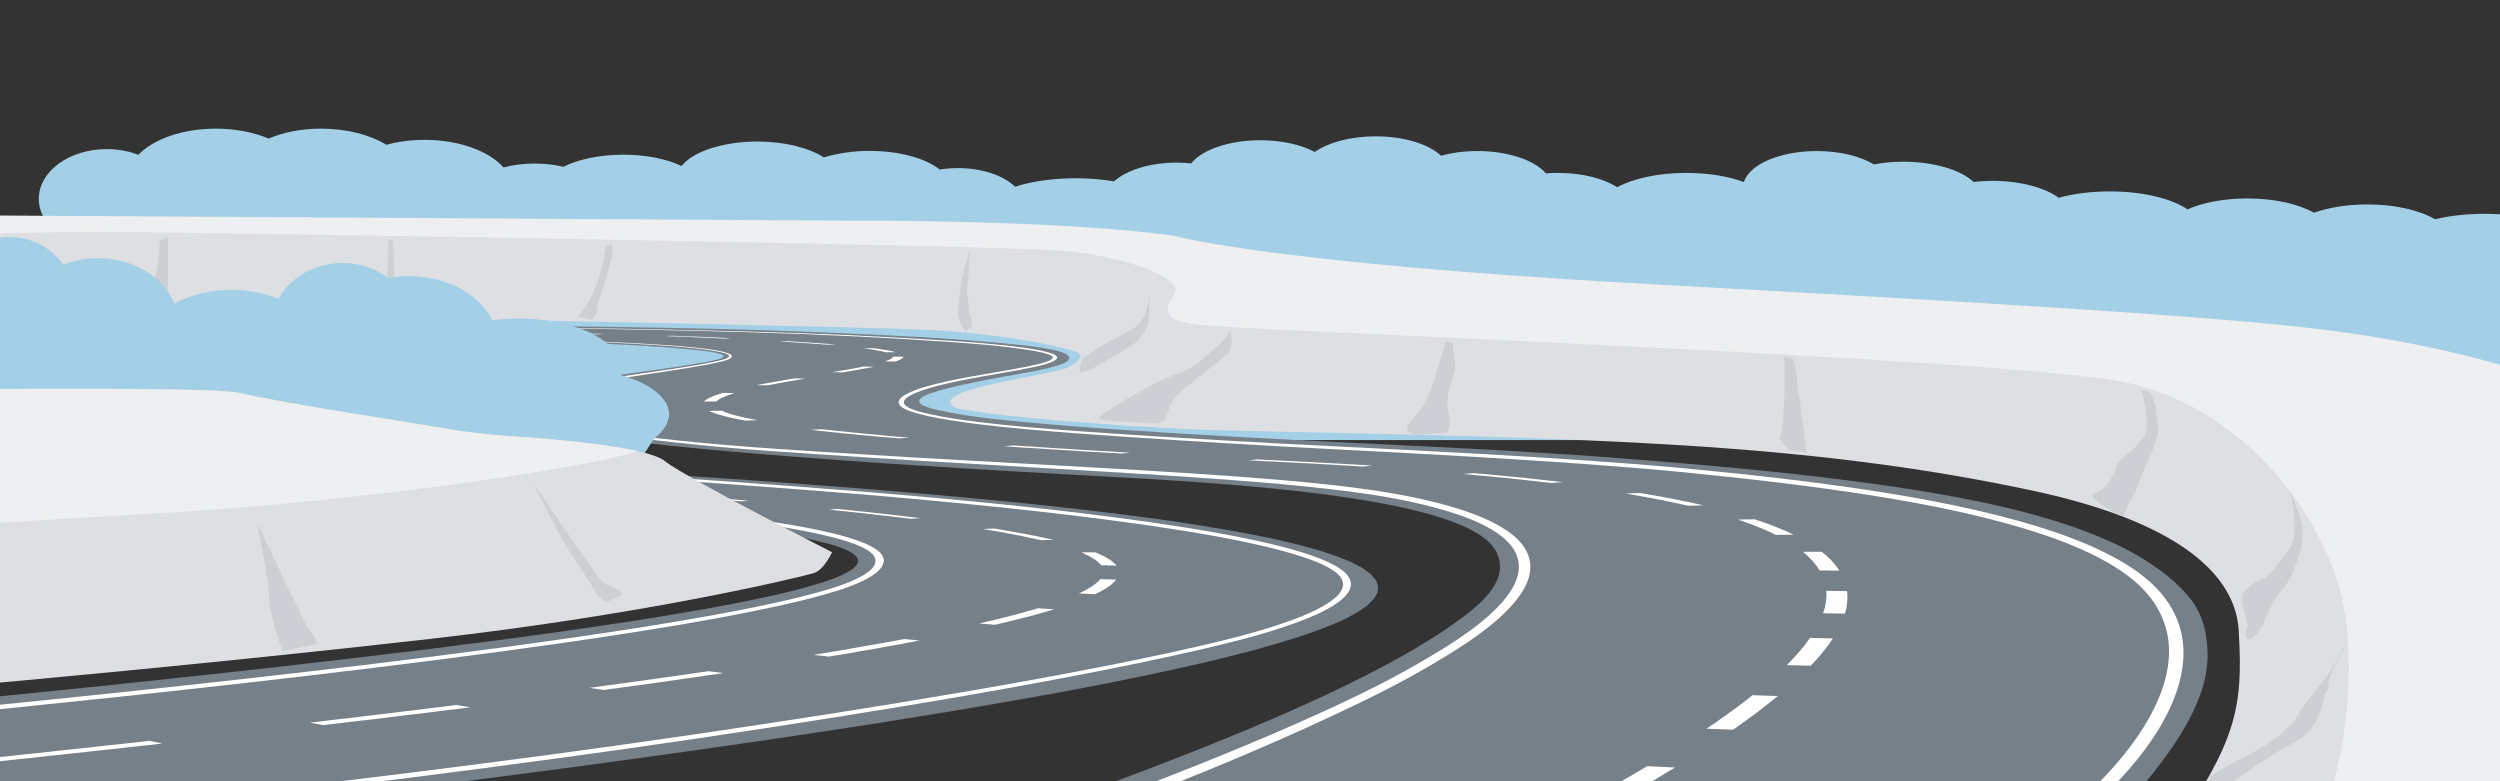 <?xml version="1.0" encoding="utf-8"?>
<!-- Generator: Adobe Illustrator 26.0.1, SVG Export Plug-In . SVG Version: 6.00 Build 0)  -->
<svg version="1.1" id="Ebene_1" xmlns="http://www.w3.org/2000/svg" xmlns:xlink="http://www.w3.org/1999/xlink" x="0px" y="0px"
	 viewBox="0 0 1920 600" style="enable-background:new 0 0 1920 600;" xml:space="preserve">
<rect x="0" y="0" width="1920" height="600" fill="#333333" stroke="none"/>
<style type="text/css">
	.st0{clip-path:url(#SVGID_00000072989049822863275150000014406386091246389172_);}
	.st1{fill:#A3CFE7;}
	.st2{fill:#768089;}
	.st3{fill:#FFFFFF;}
	.st4{fill:#DDDFE2;}
	.st5{fill:#CCCFD3;}
	.st6{fill:#EEEFF0;}
	.st7{fill-rule:evenodd;clip-rule:evenodd;fill:#DDDFE2;}
	.st8{fill-rule:evenodd;clip-rule:evenodd;fill:#EEEFF0;}
	.st9{fill-rule:evenodd;clip-rule:evenodd;fill:#CCCFD3;}
</style>
<g>
	<defs>
		<rect id="SVGID_1_" width="1920" height="600"/>
	</defs>
	<clipPath id="SVGID_00000005230306085090385530000014922541586451159939_">
		<use xlink:href="#SVGID_1_"  style="overflow:visible;"/>
	</clipPath>
	<g style="clip-path:url(#SVGID_00000005230306085090385530000014922541586451159939_);">
		<path class="st1" d="M1908.2,164.2c-14,0-27,1.5-38.1,4.2c-11.7-6.9-30.6-11.4-51.9-11.4c-15.6,0-29.9,2.4-41.1,6.4
			c-11.8-6.7-30.3-11-51.1-11c-18,0-34.3,3.2-46,8.4c-12.1-8.3-34.3-13.8-59.7-13.8c-14.5,0-28,1.8-39.2,4.9
			c-10.7-7.8-29.5-13-50.8-13c-5,0-9.9,0.3-14.6,0.8c-9.9-9.2-30.3-15.5-53.9-15.5c-8,0-15.6,0.7-22.6,2.1
			c-10.4-6.3-26.2-10.3-43.9-10.3c-28.4,0-51.8,10.3-56,23.8c-11.8-4.4-27.3-7-44.2-7c-21.6,0-40.9,4.3-53.1,11
			c-10.4-6.7-26.8-11-45.2-11c-3.2,0-6.4,0.1-9.5,0.4c-8.6-10.1-28.9-17.2-52.6-17.2c-10.1,0-19.7,1.3-27.9,3.6
			c-9.6-8.9-28.5-14.9-50.3-14.9c-19.4,0-36.5,4.8-46.8,12c-10.4-5.6-25.3-9-41.9-9c-24.1,0-44.7,7.4-53,17.8
			c-3.5-0.4-7.2-0.6-11-0.6c-20.7,0-38.7,5.8-48.2,14.4c-9-1.5-18.9-2.4-29.3-2.4c-17.8,0-34.1,2.4-46.7,6.5
			c-8.7-8.5-25.1-14.3-44-14.3c-4.8,0-9.5,0.4-13.9,1.1c-10.6-8.5-30.7-14.3-53.8-14.3c-13.1,0-25.2,1.9-35.2,5
			c-11.2-7.3-29.8-12.2-50.9-12.2c-27,0-49.9,7.9-58.3,18.8c-11.3-5.4-27.2-8.7-44.8-8.7c-18.3,0-34.7,3.6-46,9.3
			c-6.7-1.6-14.2-2.5-22.1-2.5c-8.6,0-16.7,1.1-23.9,3c-11.1-12.6-34.1-21.2-60.7-21.2c-10.5,0-20.5,1.4-29.3,3.8
			c-12.4-7.6-30.2-12.4-50-12.4c-15.2,0-29.1,2.8-40.4,7.6c-11.3-4.7-25.3-7.6-40.4-7.6c-25.8,0-48.2,8.1-59.6,20.1
			c-7.2-2.8-15.5-4.4-24.2-4.4c-28.9,0-52.3,17.1-52.3,38.2c0,7.2,2.7,13.9,7.4,19.6v165.7h1943.6V192.4
			C1980.6,176.8,1948.2,164.2,1908.2,164.2z"/>
		<g>
			<path class="st2" d="M1695.4,500.9c1,28.5-15.3,57.7-35.1,84.1c-20.1,26.9-45.8,53-74.3,78.6c-29.4,26.3-61.3,52.2-95,77.7
				c-35,26.4-71.9,52.4-109.7,78.1c-36.2,24.7-73.9,49.1-112.1,73.3c-3.8,2.4-7.7,4.8-11.5,7.2H-70.6
				c44.5-12.7,525.4-158.5,718.5-225.7c169.3-58.9,386.8-132.3,477.4-201.6c19.6-15,32.4-30.6,24.2-48.2
				c-20.5-44-213.9-53.7-314.4-59.2c-86.4-4.7-172.7-10-258.1-17.1c-34.3-2.9-139.8-11.7-185.3-25.4c-20.6-6.2-8.9-13.6-4.4-15.6
				c22.5-10.2,64.7-15.7,95.2-20.1c12.2-1.8,62-8.2,70.7-11.6c1.3-0.5,2.6-1.1,2.5-1.9c0-0.9-2.1-1.6-4-2.1
				c-7.6-1.9-16.7-2.6-25.2-3.4c-9.3-0.9-18.8-1.6-28.3-2.2c-19-1.2-38.1-2-57.1-2.8c-34.8-1.5-69.9-2-104.9-2.6
				c-70.2-1.1-140.4-2.5-210.6-2.8c-39.4-0.1-78.9-0.2-118.3-0.3v-7.8c56.6-0.4,104.4-1,156.6-0.8c51.5,0.1,103.1,0.3,154.6,0.7
				c51.5,0.4,103,0.9,154.5,1.7c52.2,0.8,104.6,1.9,156.6,4.1c50.6,2.1,102.3,4.4,151.8,9.5c34.1,3.5,42.1,7.5,39.2,11.7
				c-2.7,4-17.8,7.3-48.1,12.6c-15.3,2.7-51.6,9.5-62.5,15c-2.8,1.4-4.6,3.2-3.8,5c1.1,2.5,6.7,4.2,12.2,5.5
				c27.3,6.4,60.9,9,91.4,11.7c32.8,2.8,65.9,4.9,99.1,6.9c56.1,3.4,112.4,6.2,168.7,8.9c57.8,2.8,115.5,5.8,172.6,10.4
				c57.7,4.5,114.7,9.5,170.8,16.8c110.6,14.2,212.7,36,258.3,87.1C1692,470.6,1694.8,485.6,1695.4,500.9z"/>
			<g>
				<path class="st3" d="M593.5,704.6c74.5-25.2,149-50.3,220.6-76.8c71.8-26.4,141.9-53.6,206.1-83.1c16-7.4,31.6-14.9,46.4-22.7
					c14.8-7.8,28.7-15.8,42-24c13.3-8.2,25.3-16.7,35.2-25.6c9.9-8.9,17.7-18.2,21-27.8c3.4-9.6,1.9-19.5-6.8-28.4
					c-8.5-8.9-24.1-16.6-42.7-22.5c-18.7-5.9-40.1-10.5-62.3-13.9c-22.3-3.4-45.7-5.8-69.1-8c-47-4.2-94.7-7.1-142.4-10l-143.2-8.4
					c-23.9-1.5-47.7-3-71.5-4.6l-35.7-2.5c-11.9-0.8-23.8-1.7-35.6-2.8c-23.6-2.1-47-4.7-70.1-7.6c-23.1-2.9-46.1-6-68.1-10.4
					c-5.4-1.1-10.9-2.4-15.6-4.1c-4.6-1.7-9-3.8-10.4-6.5c-1.4-2.7,1.1-5.5,5-7.5c1.9-1,4.2-1.9,6.7-2.7c2.4-0.8,4.9-1.5,7.4-2.2
					c20.2-5.6,42.7-9.5,65.2-13.1c22.5-3.6,45.7-6.4,67.6-10.5c2.7-0.5,5.4-1.1,8-1.7c2.6-0.6,5.2-1.2,7.1-2.1
					c0.9-0.4,1.6-0.9,1.7-1.4c0.1-0.5-0.4-1-1.2-1.5c-1.7-0.9-4.3-1.5-6.9-2.1c-10.7-2.1-22.7-3.1-34.4-4.1
					c-23.7-1.8-47.7-2.9-71.6-3.8c-24-0.9-48.1-1.6-72.1-2.2c-48.1-1.2-96.3-2-144.5-2.4c48.2,0.3,96.4,1,144.6,2.1
					c24.1,0.5,48.1,1.2,72.2,2.1c24,0.9,48,1.9,71.8,3.7c11.8,1,23.8,1.9,34.9,4.1c2.7,0.6,5.5,1.2,7.6,2.3c1,0.5,1.8,1.2,1.6,2
					c-0.2,0.7-1,1.4-2.1,1.9c-2.2,1-4.9,1.6-7.5,2.3c-2.7,0.6-5.4,1.2-8.1,1.7C522,284,499,287,476.6,290.6
					c-22.4,3.6-44.7,7.5-64.4,13.1c-4.9,1.4-9.9,2.8-13.3,4.7c-3.5,1.9-5.5,4.2-4.3,6.4c1.1,2.2,5,4.1,9.4,5.7
					c4.4,1.6,9.6,2.7,15,3.8c21.6,4.2,44.7,7.2,67.7,10.1c23.1,2.8,46.4,5.3,69.9,7.3c11.8,1,23.6,1.9,35.5,2.7l35.7,2.4
					c23.8,1.5,47.6,3,71.5,4.4l143.4,8c47.8,2.7,95.6,5.6,143,9.6c23.7,2.1,47.3,4.5,70.2,7.9c22.9,3.5,45,8,64.6,14.2
					c19.5,6.1,36.2,14.2,45.5,23.8c9.4,9.6,11.1,20.1,7.7,30.2c-3.4,10.1-11.4,19.7-21.4,28.9c-10.1,9.2-22.3,17.9-35.6,26.2
					c-13.2,8.3-27.2,16.5-42.1,24.4c-14.8,7.9-30.5,15.5-46.4,23c-63.5,30.1-133,57.8-204.1,84.7c-35.4,13.5-71.8,26.7-108.3,39.6
					c-36.6,13-73.4,25.8-110.4,38.6L593.5,704.6z"/>
				<path class="st3" d="M183.6,249.6c104.3,0.5,208.6,1.2,312.9,3.2c52.1,1.1,104.2,2.2,156.1,4.6c25.9,1.2,51.8,2.7,77.6,4.3
					c12.9,0.8,25.7,1.9,38.4,3.2c6.3,0.7,12.6,1.4,18.8,2.3c6.2,0.9,12.4,1.9,18,3.5c1.4,0.4,2.7,0.9,3.9,1.4
					c1.2,0.6,2.3,1.3,2.5,2.1c0.3,1.7-2.1,3-4.5,4c-5,2-11,3.2-16.8,4.4c-11.8,2.4-24,4.3-35.9,6.5c-11.9,2.1-23.7,4.4-34.6,7.2
					c-5.4,1.4-10.7,3-15.2,4.8c-4.5,1.8-8.8,3.9-10.2,6.3c-1.6,2.4,0.8,4.8,5.2,6.6c4.3,1.8,10,3.1,15.6,4.4
					c11.4,2.4,23.8,4.2,36.1,5.7c24.9,3.1,50.5,5.1,76.1,7c51.3,3.7,103,6.7,154.6,9.5c25.8,1.4,51.7,2.6,77.6,3.9
					c25.9,1.3,51.8,2.7,77.6,4.1c51.7,3,103.3,6.2,154.5,10.9c50.9,4.8,101.6,10.4,150.6,18.1c48.9,7.7,96.6,17.6,137.2,31.6
					c20.3,7,38.5,15.1,53.2,24.2c7.5,4.5,13.7,9.4,19.3,14.4c5.4,5,9.8,10.2,13.3,15.5c13.8,21.2,13.7,43.4,7.1,64.8
					c-6.7,21.5-20,42.6-37.7,62.9c-8.8,10.2-19.3,20.1-29.4,30c-10.2,9.9-20.8,19.7-31.6,29.5c-21.6,19.6-44.4,39-68.1,58.2
					l-16.4-3.5c24.6-18.9,48.2-38,70.7-57.3c11.3-9.7,22.3-19.4,33-29.1c5.3-4.9,10.7-9.8,15.8-14.7c5-4.9,9.8-9.9,14.2-14.9
					c17.7-20,31.1-40.7,38.1-61.8c6.8-21,7.1-42.6-5.9-63.1c-3.3-5.1-7.4-10.1-12.5-14.9c-5.3-4.8-11.1-9.5-18.2-13.8
					c-14-8.8-31.4-16.7-51-23.5c-39.3-13.7-86-23.6-134.2-31.3c-48.4-7.7-98.6-13.4-149.3-18.4c-50.6-4.8-102.2-8.2-153.7-11.3
					c-25.8-1.5-51.6-3-77.5-4.3c-25.8-1.4-51.8-2.6-77.6-4.1c-51.7-2.9-103.3-6.1-154.7-9.9c-25.7-2-51.4-4-76.5-7.2
					c-12.5-1.6-24.9-3.4-36.7-5.9c-5.8-1.3-11.6-2.7-16.5-4.7c-2.4-1-4.5-2.2-5.7-3.6c-1.2-1.4-1.3-3-0.4-4.4
					c1.8-2.9,6.5-5.1,11.2-7c4.8-1.9,10.3-3.5,15.9-4.9c11.2-2.9,23.2-5.1,35.2-7.2c12-2.1,24.2-4.1,35.8-6.4
					c5.7-1.2,11.6-2.4,16.1-4.2c2.2-0.9,3.9-2,3.6-3c-0.2-1-2.6-1.9-5.1-2.7c-5.2-1.5-11.2-2.5-17.3-3.4c-6.1-0.9-12.3-1.6-18.6-2.3
					c-12.6-1.4-25.3-2.4-38.2-3.3c-25.7-1.7-51.5-3.3-77.4-4.5c-51.8-2.5-103.9-3.8-155.9-4.9C392.3,251.2,287.9,250.3,183.6,249.6z
					"/>
			</g>
			<g>
				<polygon class="st3" points="213.7,253.6 210.4,253.6 207.1,253.5 203.8,253.5 200.5,253.5 197.2,253.5 193.9,253.5 
					190.5,253.5 187.2,253.5 183.9,253.4 180.6,253.4 177.3,253.4 173.9,253.4 170.6,253.4 167.3,253.4 164,253.4 160.6,253.3 
					157.3,253.3 154,253.3 150.6,253.3 150.5,253.3 150.4,253.3 150.2,253.4 150.1,253.4 150,253.4 149.9,253.4 149.7,253.4 
					149.6,253.4 149.5,253.4 149.4,253.5 149.2,253.5 149.1,253.5 149,253.5 148.9,253.5 148.7,253.5 148.6,253.5 148.5,253.6 
					148.4,253.6 148.2,253.6 148.1,253.6 151.4,253.6 154.8,253.6 158.1,253.6 161.4,253.7 164.8,253.7 168.1,253.7 171.4,253.7 
					174.7,253.7 178,253.7 181.4,253.7 184.7,253.7 188,253.8 191.3,253.8 194.6,253.8 197.9,253.8 201.2,253.8 204.5,253.8 
					207.8,253.9 211,253.9 214.3,253.9 214.5,253.9 214.6,253.9 214.7,253.8 214.9,253.8 215,253.8 215.1,253.8 215.2,253.8 
					215.4,253.8 215.5,253.8 215.6,253.7 215.8,253.7 215.9,253.7 216,253.7 216.2,253.7 216.3,253.7 216.4,253.7 216.6,253.6 
					216.7,253.6 216.8,253.6 217,253.6 				"/>
				<polygon class="st3" points="342.4,254.6 339.3,254.5 336.1,254.5 333,254.5 329.9,254.4 326.7,254.4 323.5,254.4 320.4,254.3 
					317.2,254.3 314,254.3 310.9,254.2 307.7,254.2 304.5,254.2 301.3,254.2 298.1,254.1 294.9,254.1 291.7,254.1 288.5,254.1 
					285.3,254 282.1,254 281.9,254 281.8,254 281.6,254.1 281.5,254.1 281.4,254.1 281.2,254.1 281.1,254.1 280.9,254.1 
					280.8,254.1 280.7,254.2 280.5,254.2 280.4,254.2 280.2,254.2 280.1,254.2 280,254.2 279.8,254.2 279.7,254.3 279.5,254.3 
					279.4,254.3 279.3,254.3 282.5,254.3 285.7,254.4 288.9,254.4 292,254.4 295.2,254.4 298.4,254.5 301.6,254.5 304.8,254.5 
					307.9,254.5 311.1,254.6 314.3,254.6 317.4,254.6 320.6,254.7 323.7,254.7 326.8,254.7 330,254.7 333.1,254.8 336.2,254.8 
					339.3,254.8 342.4,254.9 342.6,254.9 342.8,254.9 342.9,254.8 343.1,254.8 343.2,254.8 343.4,254.8 343.5,254.8 343.7,254.8 
					343.8,254.7 344,254.7 344.1,254.7 344.3,254.7 344.5,254.7 344.6,254.7 344.8,254.7 344.9,254.6 345.1,254.6 345.2,254.6 
					345.4,254.6 345.5,254.6 				"/>
				<polygon class="st3" points="461.3,256.4 458.5,256.3 455.7,256.3 452.9,256.2 450.1,256.2 447.3,256.1 444.4,256 441.6,256 
					438.7,255.9 435.9,255.9 433,255.8 430.1,255.8 427.2,255.7 424.3,255.7 421.4,255.6 418.4,255.6 415.5,255.5 412.5,255.5 
					409.6,255.4 406.6,255.4 406.4,255.4 406.2,255.4 406.1,255.4 405.9,255.4 405.7,255.5 405.5,255.5 405.4,255.5 405.2,255.5 
					405,255.5 404.9,255.5 404.7,255.5 404.5,255.6 404.3,255.6 404.2,255.6 404,255.6 403.8,255.6 403.6,255.6 403.5,255.6 
					403.3,255.7 403.1,255.7 406,255.7 409,255.8 411.9,255.8 414.8,255.9 417.7,255.9 420.7,256 423.5,256 426.4,256.1 
					429.3,256.1 432.1,256.2 435,256.2 437.8,256.3 440.6,256.3 443.4,256.4 446.2,256.4 449,256.5 451.8,256.5 454.5,256.6 
					457.2,256.7 460,256.7 460.2,256.7 460.4,256.7 460.6,256.7 460.8,256.7 461,256.7 461.2,256.6 461.4,256.6 461.6,256.6 
					461.8,256.6 462,256.6 462.2,256.6 462.4,256.6 462.6,256.5 462.8,256.5 463,256.5 463.2,256.5 463.4,256.5 463.6,256.5 
					463.8,256.5 464,256.4 				"/>
				<polygon class="st3" points="559.3,259.6 557,259.5 554.7,259.4 552.4,259.3 550.1,259.2 547.7,259.1 545.5,259 543.2,258.9 
					541,258.8 538.7,258.7 536.4,258.6 534.1,258.5 531.9,258.4 529.7,258.4 527.5,258.3 525.1,258.2 522.8,258.1 520.5,258 
					518.2,257.9 515.8,257.9 515.5,257.9 515.3,257.9 515.1,257.9 514.8,257.9 514.6,257.9 514.3,257.9 514.1,257.9 513.8,258 
					513.6,258 513.3,258 513.1,258 512.9,258 512.6,258 512.4,258 512.1,258.1 511.9,258.1 511.6,258.1 511.4,258.1 511.2,258.1 
					510.9,258.1 513.2,258.2 515.5,258.3 517.8,258.4 520.1,258.4 522.3,258.5 524.6,258.6 526.7,258.7 528.9,258.8 531.1,258.9 
					533.4,259 535.6,259.1 537.8,259.2 540,259.3 542.3,259.4 544.6,259.5 546.9,259.6 549.2,259.7 551.4,259.8 553.7,259.9 
					556,260 556.2,260 556.5,260 556.8,260 557.1,259.9 557.4,259.9 557.6,259.9 557.9,259.9 558.2,259.9 558.5,259.9 558.8,259.9 
					559,259.9 559.3,259.8 559.6,259.8 559.9,259.8 560.2,259.8 560.4,259.8 560.7,259.8 561,259.8 561.3,259.8 561.6,259.8 				"/>
				<polygon class="st3" points="640,264.4 638.3,264.3 636.6,264.2 634.9,264 633.1,263.9 631.3,263.8 629.5,263.6 627.8,263.5 
					625.9,263.4 624,263.3 622.2,263.1 620.3,263 618.4,262.9 616.5,262.8 614.5,262.6 612.6,262.5 610.7,262.4 608.7,262.3 
					606.7,262.1 604.6,262 604.3,262 604,262 603.7,262.1 603.4,262.1 603.1,262.1 602.8,262.1 602.5,262.1 602.2,262.1 
					601.9,262.1 601.6,262.1 601.3,262.1 601,262.2 600.7,262.2 600.4,262.2 600.1,262.2 599.8,262.2 599.5,262.2 599.2,262.2 
					598.9,262.2 598.6,262.2 600.6,262.4 602.6,262.5 604.5,262.6 606.4,262.7 608.3,262.8 610.3,263 612.2,263.1 614,263.2 
					615.9,263.3 617.7,263.5 619.5,263.6 621.4,263.7 623.1,263.8 624.9,264 626.6,264.1 628.4,264.2 630,264.3 631.7,264.5 
					633.4,264.6 635,264.7 635.4,264.7 635.7,264.7 636,264.7 636.3,264.7 636.7,264.7 637,264.7 637.3,264.7 637.7,264.7 
					638,264.7 638.3,264.6 638.7,264.6 639,264.6 639.3,264.6 639.7,264.6 640,264.6 640.3,264.6 640.7,264.6 641,264.6 
					641.3,264.6 641.7,264.5 				"/>
				<polygon class="st3" points="687.4,270.3 686.8,270.2 686.1,270 685.4,269.8 684.7,269.7 683.9,269.5 683.1,269.4 682.3,269.2 
					681.4,269 680.5,268.9 679.7,268.7 678.7,268.6 677.7,268.4 676.7,268.3 675.8,268.1 674.7,268 673.6,267.8 672.5,267.7 
					671.4,267.5 670.2,267.4 669.8,267.4 669.5,267.4 669.1,267.4 668.7,267.4 668.4,267.4 668,267.4 667.7,267.4 667.3,267.4 
					666.9,267.4 666.6,267.4 666.2,267.4 665.8,267.5 665.5,267.5 665.1,267.5 664.8,267.5 664.4,267.5 664,267.5 663.7,267.5 
					663.3,267.5 663,267.5 664.1,267.7 665.2,267.8 666.3,267.9 667.3,268.1 668.4,268.2 669.3,268.4 670.3,268.5 671.3,268.7 
					672.2,268.8 673,269 673.9,269.2 674.8,269.3 675.5,269.5 676.3,269.6 677,269.8 677.8,269.9 678.4,270.1 679.1,270.2 
					679.7,270.4 680.3,270.6 680.7,270.6 681.1,270.6 681.5,270.5 681.9,270.5 682.2,270.5 682.6,270.5 683,270.5 683.4,270.5 
					683.8,270.5 684.2,270.5 684.6,270.5 685,270.5 685.3,270.5 685.7,270.5 686.1,270.5 686.5,270.5 686.9,270.5 687.3,270.5 
					687.7,270.5 688,270.5 				"/>
				<polygon class="st3" points="693.4,273.9 693,273.9 692.6,273.9 692.2,273.9 691.8,273.9 691.4,273.9 691,273.9 690.6,273.9 
					690.2,273.9 689.8,273.9 689.4,273.9 689,273.9 688.6,273.9 688.2,273.9 687.8,273.9 687.4,273.9 687,273.9 686.6,273.9 
					686.2,273.9 685.8,273.9 685.8,274.1 685.7,274.3 685.6,274.4 685.5,274.6 685.3,274.8 685.1,275 684.9,275.1 684.7,275.3 
					684.4,275.5 684.1,275.7 683.8,275.9 683.4,276.1 683,276.2 682.6,276.4 682.2,276.6 681.7,276.8 681.2,277 680.7,277.2 
					680.2,277.4 679.6,277.6 680,277.6 680.4,277.6 680.8,277.6 681.2,277.6 681.6,277.6 682,277.6 682.4,277.6 682.8,277.6 
					683.2,277.6 683.6,277.6 684,277.6 684.4,277.6 684.9,277.6 685.3,277.6 685.7,277.6 686.1,277.6 686.5,277.6 686.9,277.6 
					687.3,277.6 687.7,277.6 688.2,277.4 688.8,277.2 689.3,277 689.8,276.8 690.3,276.6 690.7,276.5 691.1,276.3 691.5,276.1 
					691.8,275.9 692.2,275.7 692.4,275.5 692.7,275.3 693,275.2 693.2,275 693.3,274.8 693.5,274.6 693.6,274.4 693.7,274.2 
					693.8,274.1 693.8,273.9 				"/>
				<polygon class="st3" points="670.8,281.6 670.4,281.6 670,281.6 669.6,281.6 669.2,281.6 668.8,281.6 668.4,281.6 668,281.6 
					667.6,281.6 667.2,281.6 666.8,281.6 666.4,281.6 666,281.6 665.6,281.6 665.2,281.6 664.8,281.6 664.4,281.6 664,281.5 
					663.6,281.5 663.2,281.5 662.1,281.7 661,282 660,282.2 658.9,282.4 657.7,282.6 656.6,282.8 655.5,283 654.3,283.2 
					653.1,283.4 651.9,283.7 650.6,283.9 649.4,284.1 648.2,284.3 646.9,284.5 645.6,284.7 644.3,285 643,285.2 641.7,285.4 
					640.4,285.6 639,285.9 639.4,285.9 639.8,285.9 640.3,285.9 640.7,285.9 641.1,285.9 641.5,285.9 641.9,285.9 642.3,285.9 
					642.7,285.9 643.1,285.9 643.5,285.9 643.9,285.9 644.3,285.9 644.7,285.9 645.1,286 645.5,286 646,286 646.4,286 646.8,286 
					647.2,286 648.5,285.8 649.8,285.5 651.1,285.3 652.4,285.1 653.7,284.9 655,284.6 656.3,284.4 657.5,284.2 658.7,284 
					660,283.8 661.2,283.5 662.4,283.3 663.6,283.1 664.7,282.9 665.8,282.7 667,282.5 668.1,282.3 669.1,282.1 670.2,281.8 
					671.3,281.6 				"/>
				<polygon class="st3" points="618.3,290.7 617.9,290.7 617.4,290.7 617,290.7 616.6,290.7 616.2,290.7 615.8,290.7 615.4,290.7 
					614.9,290.7 614.5,290.7 614.1,290.6 613.7,290.6 613.3,290.6 612.9,290.6 612.4,290.6 612,290.6 611.6,290.6 611.2,290.6 
					610.8,290.6 610.4,290.6 608.9,290.8 607.4,291.1 605.9,291.3 604.4,291.6 602.9,291.8 601.4,292.1 599.9,292.4 598.4,292.6 
					596.9,292.9 595.4,293.1 593.9,293.4 592.5,293.7 591,293.9 589.5,294.2 588,294.5 586.6,294.7 585.1,295 583.6,295.3 
					582.2,295.6 580.8,295.8 581.2,295.8 581.6,295.8 582.1,295.9 582.5,295.9 582.9,295.9 583.4,295.9 583.8,295.9 584.2,295.9 
					584.7,295.9 585.1,295.9 585.5,295.9 586,295.9 586.4,295.9 586.9,295.9 587.3,295.9 587.7,295.9 588.2,295.9 588.6,295.9 
					589,295.9 589.5,295.9 590.9,295.7 592.3,295.4 593.7,295.1 595.2,294.9 596.6,294.6 598.1,294.3 599.5,294 601,293.8 
					602.4,293.5 603.9,293.3 605.4,293 606.9,292.7 608.3,292.5 609.8,292.2 611.3,292 612.8,291.7 614.3,291.5 615.7,291.2 
					617.2,291 618.7,290.7 				"/>
				<polygon class="st3" points="564,301.8 563.5,301.8 563.1,301.8 562.6,301.8 562.2,301.8 561.7,301.8 561.2,301.8 560.8,301.8 
					560.3,301.8 559.9,301.8 559.4,301.8 558.9,301.8 558.5,301.8 558,301.8 557.6,301.7 557.1,301.7 556.6,301.7 556.2,301.7 
					555.7,301.7 555.3,301.7 554.1,302 553.2,302.4 552.2,302.7 551.3,303 550.4,303.3 549.4,303.6 548.4,304 547.6,304.3 
					546.9,304.6 546.1,305 545.4,305.3 544.7,305.6 544,306 543.3,306.3 542.8,306.6 542.3,307 541.9,307.3 541.4,307.7 541,308 
					540.5,308.4 541,308.4 541.5,308.4 542,308.4 542.5,308.4 542.9,308.4 543.4,308.4 543.9,308.4 544.4,308.4 544.9,308.4 
					545.4,308.4 545.8,308.4 546.3,308.4 546.8,308.3 547.3,308.3 547.8,308.3 548.3,308.3 548.8,308.3 549.2,308.3 549.7,308.3 
					550.2,308.3 550.6,308 551,307.7 551.5,307.3 551.9,307 552.3,306.6 552.8,306.3 553.5,306 554.2,305.6 554.9,305.3 555.6,305 
					556.3,304.7 557,304.3 557.8,304 558.7,303.7 559.7,303.4 560.6,303 561.5,302.7 562.4,302.4 563.3,302.1 564.4,301.8 				"/>
				<polygon class="st3" points="579.9,322.3 578,322 576.2,321.6 574.5,321.3 572.7,320.9 571.1,320.5 569.5,320.2 568,319.8 
					566.5,319.4 565.1,319.1 563.8,318.7 562.4,318.4 561.3,318 560.1,317.6 559,317.3 557.9,316.9 557,316.5 556,316.2 
					555.1,315.8 554.4,315.4 553.9,315.4 553.4,315.5 552.9,315.5 552.4,315.5 551.9,315.5 551.4,315.5 550.9,315.5 550.4,315.5 
					549.9,315.5 549.4,315.5 548.9,315.5 548.4,315.5 547.9,315.5 547.4,315.5 546.9,315.6 546.4,315.6 545.9,315.6 545.4,315.6 
					544.9,315.6 544.4,315.6 545.2,316 546.1,316.3 547.1,316.7 548,317.1 549.1,317.4 550.2,317.8 551.4,318.2 552.5,318.6 
					553.9,318.9 555.3,319.3 556.7,319.7 558.1,320 559.7,320.4 561.3,320.8 562.9,321.2 564.7,321.5 566.5,321.9 568.3,322.3 
					570.1,322.6 572.1,323 572.6,323 573.1,323 573.6,322.9 574.1,322.9 574.6,322.9 575,322.9 575.5,322.9 576,322.9 576.5,322.9 
					577,322.8 577.5,322.8 578,322.8 578.4,322.8 578.9,322.8 579.4,322.8 579.9,322.8 580.4,322.7 580.9,322.7 581.4,322.7 
					581.8,322.7 				"/>
				<polygon class="st3" points="694.8,335.8 691.2,335.5 687.5,335.2 683.9,334.9 680.4,334.6 676.9,334.2 673.4,333.9 
					669.9,333.6 666.5,333.3 663.1,333 659.8,332.6 656.5,332.3 653.2,332 650,331.6 646.8,331.3 643.6,331 640.5,330.7 
					637.5,330.3 634.5,330 631.5,329.7 631,329.7 630.6,329.7 630.1,329.7 629.6,329.7 629.2,329.8 628.7,329.8 628.3,329.8 
					627.8,329.8 627.3,329.8 626.9,329.9 626.4,329.9 626,329.9 625.5,329.9 625.1,330 624.6,330 624.1,330 623.7,330 623.2,330 
					622.8,330.1 622.3,330.1 625.3,330.4 628.4,330.8 631.4,331.1 634.6,331.4 637.8,331.8 641,332.1 644.3,332.4 647.6,332.8 
					650.9,333.1 654.3,333.4 657.7,333.8 661.1,334.1 664.7,334.4 668.2,334.7 671.8,335.1 675.3,335.4 679,335.7 682.7,336 
					686.4,336.3 690.1,336.7 690.5,336.6 690.9,336.6 691.4,336.6 691.8,336.6 692.2,336.5 692.6,336.5 693,336.5 693.5,336.4 
					693.9,336.4 694.3,336.4 694.7,336.4 695.2,336.3 695.6,336.3 696,336.3 696.4,336.3 696.8,336.2 697.3,336.2 697.7,336.2 
					698.1,336.1 698.5,336.1 				"/>
				<polygon class="st3" points="863.3,347.4 858.7,347.1 854.1,346.8 849.5,346.5 844.9,346.3 840.3,346 835.7,345.7 831.2,345.5 
					826.7,345.2 822.2,344.9 817.7,344.6 813.3,344.4 808.8,344.1 804.4,343.8 800.1,343.5 795.7,343.2 791.3,342.9 787,342.7 
					782.7,342.4 778.5,342.1 778.1,342.1 777.7,342.1 777.3,342.2 776.9,342.2 776.6,342.2 776.2,342.3 775.8,342.3 775.4,342.3 
					775,342.4 774.6,342.4 774.3,342.4 773.9,342.5 773.5,342.5 773.1,342.5 772.7,342.6 772.3,342.6 772,342.6 771.6,342.6 
					771.2,342.7 770.8,342.7 775.1,343 779.4,343.3 783.8,343.6 788.2,343.9 792.6,344.1 797,344.4 801.4,344.7 805.9,345 
					810.4,345.3 814.9,345.6 819.5,345.8 824,346.1 828.6,346.4 833.2,346.7 837.8,347 842.5,347.2 847.1,347.5 851.8,347.8 
					856.4,348 861.2,348.3 861.5,348.3 861.9,348.2 862.2,348.2 862.5,348.2 862.9,348.1 863.2,348.1 863.6,348.1 863.9,348 
					864.3,348 864.6,348 865,347.9 865.3,347.9 865.6,347.9 866,347.8 866.3,347.8 866.7,347.8 867,347.7 867.4,347.7 867.7,347.7 
					868.1,347.6 				"/>
				<polygon class="st3" points="1049.8,357.3 1045.7,357.1 1041.5,356.8 1037.4,356.6 1033.2,356.3 1028.9,356.1 1024.7,355.9 
					1020.4,355.6 1016.2,355.4 1012,355.2 1007.6,354.9 1003.3,354.7 998.8,354.5 994.1,354.2 989.4,354 984.6,353.8 979.9,353.5 
					975.1,353.3 970.3,353.1 965.3,352.8 965,352.8 964.6,352.9 964.3,352.9 964,353 963.7,353 963.4,353 963.1,353.1 962.8,353.1 
					962.5,353.1 962.2,353.2 961.9,353.2 961.6,353.3 961.3,353.3 960.9,353.3 960.6,353.4 960.3,353.4 960,353.4 959.7,353.5 
					959.4,353.5 959.1,353.6 964.2,353.8 969,354.1 973.7,354.3 978.5,354.5 983.2,354.8 987.9,355 992.6,355.2 997,355.5 
					1001.3,355.7 1005.6,355.9 1009.8,356.1 1014,356.4 1018.1,356.6 1022.3,356.8 1026.5,357.1 1030.6,357.3 1034.7,357.6 
					1038.7,357.8 1042.8,358.1 1046.9,358.3 1047.3,358.3 1047.6,358.2 1048,358.2 1048.3,358.2 1048.7,358.1 1049,358.1 
					1049.4,358.1 1049.7,358 1050.1,358 1050.4,358 1050.8,357.9 1051.1,357.9 1051.5,357.8 1051.9,357.8 1052.2,357.8 
					1052.6,357.7 1052.9,357.7 1053.3,357.7 1053.6,357.6 1054,357.6 				"/>
				<polygon class="st3" points="1197.4,370 1194.1,369.6 1190.9,369.2 1187.7,368.9 1184.3,368.5 1180.9,368.1 1177.6,367.8 
					1174.2,367.4 1170.9,367 1167.4,366.7 1163.9,366.4 1160.5,366 1157,365.7 1153.5,365.3 1149.9,365 1146.3,364.7 1142.7,364.3 
					1139.1,364 1135.6,363.7 1131.9,363.4 1131.4,363.4 1131,363.4 1130.6,363.5 1130.2,363.5 1129.7,363.5 1129.3,363.5 
					1128.9,363.6 1128.5,363.6 1128,363.6 1127.6,363.7 1127.2,363.7 1126.8,363.7 1126.3,363.8 1125.9,363.8 1125.5,363.8 
					1125.1,363.9 1124.6,363.9 1124.2,363.9 1123.8,364 1123.4,364 1127,364.3 1130.5,364.6 1134,365 1137.6,365.3 1141.1,365.6 
					1144.6,365.9 1148,366.3 1151.4,366.6 1154.8,366.9 1158.2,367.3 1161.7,367.6 1164.9,368 1168.2,368.3 1171.5,368.7 
					1174.8,369.1 1178.1,369.4 1181.2,369.8 1184.4,370.2 1187.6,370.5 1190.8,370.9 1191.3,370.9 1191.7,370.8 1192.2,370.8 
					1192.7,370.8 1193.2,370.8 1193.7,370.7 1194.2,370.7 1194.7,370.7 1195.2,370.7 1195.7,370.6 1196.2,370.6 1196.7,370.6 
					1197.2,370.5 1197.7,370.5 1198.2,370.5 1198.6,370.5 1199.1,370.4 1199.6,370.4 1200.1,370.4 1200.6,370.4 				"/>
				<polygon class="st3" points="1306.1,387.6 1303.9,387.1 1301.6,386.6 1299.4,386.1 1297.1,385.6 1294.7,385.1 1292.3,384.7 
					1290,384.2 1287.6,383.7 1285.2,383.2 1282.7,382.7 1280.2,382.3 1277.7,381.8 1275.2,381.3 1272.7,380.9 1270,380.4 
					1267.4,380 1264.8,379.5 1262.2,379.1 1259.5,378.6 1259,378.6 1258.4,378.7 1257.9,378.7 1257.3,378.7 1256.8,378.7 
					1256.2,378.7 1255.6,378.8 1255.1,378.8 1254.5,378.8 1254,378.8 1253.4,378.8 1252.9,378.9 1252.3,378.9 1251.8,378.9 
					1251.2,378.9 1250.7,379 1250.1,379 1249.6,379 1249,379 1248.5,379 1251.1,379.5 1253.6,379.9 1256.2,380.4 1258.7,380.8 
					1261.3,381.3 1263.8,381.7 1266.2,382.2 1268.7,382.6 1271.1,383.1 1273.6,383.6 1276,384 1278.3,384.5 1280.6,385 
					1282.9,385.5 1285.3,386 1287.5,386.4 1289.7,386.9 1291.9,387.4 1294.1,387.9 1296.3,388.4 1296.9,388.4 1297.5,388.4 
					1298.1,388.4 1298.7,388.4 1299.3,388.3 1299.9,388.3 1300.5,388.3 1301.1,388.3 1301.7,388.3 1302.3,388.3 1303,388.3 
					1303.6,388.2 1304.2,388.2 1304.8,388.2 1305.4,388.2 1306,388.2 1306.6,388.2 1307.2,388.1 1307.8,388.1 1308.4,388.1 				"/>
				<polygon class="st3" points="1376.3,410.1 1375,409.5 1373.7,408.8 1372.3,408.2 1370.9,407.6 1369.5,407 1368.1,406.4 
					1366.7,405.8 1365.2,405.2 1363.6,404.6 1362.1,404 1360.6,403.4 1359.1,402.8 1357.5,402.3 1355.9,401.7 1354.2,401.1 
					1352.6,400.5 1351,399.9 1349.3,399.4 1347.5,398.8 1346.9,398.8 1346.2,398.8 1345.6,398.8 1344.9,398.9 1344.3,398.9 
					1343.6,398.9 1343,398.9 1342.4,398.9 1341.7,398.9 1341.1,398.9 1340.4,398.9 1339.8,398.9 1339.1,398.9 1338.5,399 
					1337.8,399 1337.2,399 1336.5,399 1335.9,399 1335.2,399 1334.6,399 1336.3,399.6 1337.9,400.1 1339.5,400.7 1341.1,401.3 
					1342.7,401.8 1344.3,402.4 1345.9,403 1347.3,403.6 1348.8,404.2 1350.3,404.8 1351.8,405.4 1353.2,405.9 1354.6,406.5 
					1356,407.1 1357.3,407.7 1358.7,408.3 1360.1,409 1361.3,409.6 1362.6,410.2 1363.8,410.8 1364.5,410.8 1365.2,410.8 
					1365.9,410.8 1366.6,410.8 1367.3,410.8 1367.9,410.8 1368.6,410.8 1369.3,410.8 1370,410.8 1370.7,410.8 1371.4,410.8 
					1372.1,410.7 1372.8,410.7 1373.4,410.7 1374.1,410.7 1374.8,410.7 1375.5,410.7 1376.2,410.7 1376.9,410.7 1377.6,410.7 				
					"/>
				<polygon class="st3" points="1412.1,437.5 1411.6,436.7 1411.1,436 1410.6,435.2 1410,434.5 1409.4,433.8 1408.8,433 
					1408.2,432.3 1407.5,431.6 1406.9,430.9 1406.2,430.1 1405.5,429.4 1404.7,428.7 1404,428 1403.3,427.3 1402.5,426.6 
					1401.7,425.9 1400.8,425.2 1400,424.5 1399.1,423.8 1398.4,423.8 1397.7,423.8 1397,423.8 1396.2,423.8 1395.5,423.8 
					1394.8,423.8 1394.1,423.8 1393.3,423.8 1392.6,423.8 1391.9,423.8 1391.2,423.8 1390.4,423.8 1389.7,423.8 1389,423.8 
					1388.3,423.8 1387.6,423.8 1386.8,423.8 1386.1,423.8 1385.4,423.8 1384.7,423.8 1385.5,424.5 1386.3,425.2 1387.1,425.9 
					1387.9,426.6 1388.6,427.3 1389.3,428 1390,428.7 1390.7,429.4 1391.4,430.1 1392.1,430.8 1392.7,431.5 1393.2,432.2 
					1393.8,433 1394.4,433.7 1395,434.4 1395.5,435.1 1396,435.9 1396.5,436.6 1397,437.4 1397.4,438.1 1398.2,438.1 1399,438.1 
					1399.7,438.1 1400.5,438.1 1401.2,438.1 1402,438.1 1402.8,438.1 1403.5,438.1 1404.3,438.2 1405,438.2 1405.8,438.2 
					1406.6,438.2 1407.3,438.2 1408.1,438.2 1408.8,438.2 1409.6,438.2 1410.4,438.2 1411.1,438.2 1411.9,438.2 1412.6,438.2 				
					"/>
				<polygon class="st3" points="1418.7,456.5 1418.7,455.6 1418.6,454.8 1418.5,454 1417.7,454 1416.9,454 1416.1,454 
					1415.3,453.9 1414.5,453.9 1413.7,453.9 1412.9,453.9 1412.1,453.9 1411.3,453.9 1410.5,453.9 1409.7,453.9 1408.9,453.9 
					1408.1,453.9 1407.3,453.8 1406.5,453.8 1405.7,453.8 1404.9,453.8 1404.2,453.8 1403.4,453.8 1402.6,453.8 1402.6,454.6 
					1402.6,455.4 1402.7,456.3 1402.7,457.1 1402.7,457.9 1402.6,458.8 1402.5,459.6 1402.5,460.5 1402.4,461.3 1402.3,462.2 
					1402.2,463.1 1402,463.9 1401.8,464.8 1401.6,465.7 1401.5,466.5 1401.3,467.4 1401,468.3 1400.7,469.2 1400.4,470.1 
					1400.1,471 1401,471 1401.8,471 1402.6,471 1403.5,471.1 1404.3,471.1 1405.1,471.1 1406,471.1 1406.8,471.1 1407.6,471.1 
					1408.5,471.1 1409.3,471.2 1410.2,471.2 1411,471.2 1411.8,471.2 1412.7,471.2 1413.5,471.2 1414.3,471.3 1415.2,471.3 
					1416,471.3 1416.8,471.3 1417.1,470.4 1417.3,469.5 1417.6,468.6 1417.8,467.7 1418,466.8 1418.1,465.9 1418.3,465.1 
					1418.4,464.2 1418.5,463.3 1418.7,462.4 1418.7,461.6 1418.7,460.7 1418.8,459.9 1418.8,459 1418.8,458.2 1418.8,457.3 				"/>
				<polygon class="st3" points="1406.8,490.3 1405.9,490.3 1405,490.3 1404.2,490.2 1403.3,490.2 1402.4,490.2 1401.5,490.2 
					1400.7,490.2 1399.8,490.1 1398.9,490.1 1398,490.1 1397.2,490.1 1396.3,490.1 1395.4,490 1394.5,490 1393.7,490 1392.8,490 
					1391.9,490 1391,489.9 1390.1,489.9 1389.4,490.9 1388.7,491.9 1387.9,492.9 1387.2,493.9 1386.5,494.9 1385.6,496 1384.8,497 
					1383.9,498 1383.1,499 1382.2,500.1 1381.3,501.1 1380.4,502.2 1379.4,503.2 1378.4,504.3 1377.5,505.4 1376.5,506.4 
					1375.5,507.5 1374.4,508.6 1373.3,509.7 1372.2,510.8 1373.1,510.8 1374.1,510.8 1375,510.9 1375.9,510.9 1376.8,510.9 
					1377.7,510.9 1378.7,511 1379.6,511 1380.5,511 1381.4,511.1 1382.3,511.1 1383.2,511.1 1384.2,511.1 1385.1,511.2 1386,511.2 
					1386.9,511.2 1387.8,511.2 1388.8,511.3 1389.7,511.3 1390.6,511.3 1391.6,510.2 1392.7,509.1 1393.7,508 1394.7,507 
					1395.6,505.9 1396.5,504.8 1397.5,503.7 1398.4,502.7 1399.3,501.6 1400.1,500.6 1401,499.5 1401.8,498.5 1402.6,497.4 
					1403.4,496.4 1404.2,495.4 1404.9,494.4 1405.6,493.3 1406.3,492.3 1407,491.3 1407.7,490.3 				"/>
				<polygon class="st3" points="1364.3,534.5 1363.4,534.5 1362.4,534.5 1361.5,534.4 1360.5,534.4 1359.5,534.4 1358.6,534.3 
					1357.6,534.3 1356.6,534.3 1355.7,534.2 1354.7,534.2 1353.7,534.2 1352.8,534.1 1351.8,534.1 1350.8,534.1 1349.9,534 
					1348.9,534 1348,534 1347,533.9 1346,533.9 1344.5,535.1 1342.9,536.3 1341.3,537.6 1339.7,538.8 1338.1,540.1 1336.4,541.3 
					1334.7,542.6 1333,543.9 1331.3,545.1 1329.5,546.4 1327.7,547.7 1326,549 1324.1,550.3 1322.2,551.6 1320.4,552.9 
					1318.5,554.3 1316.6,555.6 1314.6,556.9 1312.6,558.3 1310.6,559.6 1311.6,559.7 1312.6,559.7 1313.7,559.7 1314.7,559.8 
					1315.7,559.8 1316.7,559.9 1317.7,559.9 1318.7,560 1319.7,560 1320.7,560 1321.8,560.1 1322.8,560.1 1323.8,560.2 
					1324.8,560.2 1325.8,560.2 1326.8,560.3 1327.8,560.3 1328.9,560.4 1329.9,560.4 1330.9,560.5 1332.9,559.1 1334.8,557.7 
					1336.7,556.4 1338.5,555 1340.4,553.7 1342.2,552.4 1344,551.1 1345.8,549.8 1347.6,548.5 1349.3,547.2 1351,545.9 
					1352.7,544.6 1354.3,543.3 1356,542 1357.6,540.8 1359.1,539.5 1360.7,538.3 1362.3,537 1363.8,535.8 1365.3,534.6 				"/>
				<polygon class="st3" points="1285.4,589.4 1284.3,589.3 1283.2,589.3 1282.2,589.2 1281.1,589.2 1280,589.1 1278.9,589.1 
					1277.9,589 1276.8,589 1275.7,588.9 1274.7,588.9 1273.6,588.8 1272.5,588.8 1271.5,588.7 1270.4,588.7 1269.3,588.6 
					1268.3,588.6 1267.2,588.5 1266.2,588.5 1265.1,588.4 1262.5,589.9 1259.9,591.5 1257.3,593 1254.6,594.6 1251.9,596.2 
					1249.2,597.7 1246.5,599.3 1243.7,600.9 1240.9,602.5 1238,604.1 1235.2,605.8 1232.3,607.4 1229.3,609 1226.3,610.7 
					1223.3,612.4 1220.3,614 1217.3,615.7 1214.2,617.4 1211,619.1 1207.8,620.8 1209,620.9 1210.1,621 1211.2,621 1212.3,621.1 
					1213.5,621.1 1214.6,621.2 1215.7,621.3 1216.8,621.3 1218,621.4 1219.1,621.5 1220.2,621.5 1221.3,621.6 1222.5,621.6 
					1223.6,621.7 1224.7,621.8 1225.8,621.8 1227,621.9 1228.1,621.9 1229.2,622 1230.4,622.1 1233.5,620.3 1236.5,618.6 
					1239.6,616.9 1242.6,615.2 1245.5,613.5 1248.5,611.9 1251.4,610.2 1254.3,608.5 1257.1,606.9 1259.9,605.2 1262.7,603.6 
					1265.5,602 1268.2,600.4 1270.9,598.8 1273.6,597.2 1276.2,595.6 1278.8,594.1 1281.3,592.5 1283.9,591 1286.4,589.4 				"/>
				<polygon class="st3" points="1159.6,659 1158.4,659 1157.3,658.9 1156.1,658.8 1154.9,658.7 1153.7,658.7 1152.5,658.6 
					1151.3,658.5 1150.1,658.4 1148.9,658.4 1147.7,658.3 1146.6,658.2 1145.4,658.1 1144.2,658.1 1143,658 1141.8,657.9 
					1140.6,657.9 1139.4,657.8 1138.2,657.7 1137.1,657.6 1133.1,659.6 1129.2,661.6 1125.2,663.6 1121.1,665.6 1116.9,667.6 
					1112.8,669.6 1108.6,671.7 1104.4,673.8 1100.1,675.8 1095.8,677.9 1091.4,680 1087,682.2 1082.5,684.3 1078,686.5 
					1073.5,688.6 1068.9,690.8 1064.3,693 1059.6,695.2 1054.8,697.5 1050,699.7 1051.3,699.8 1052.6,699.9 1053.8,700 
					1055.1,700.1 1056.3,700.2 1057.6,700.2 1058.8,700.3 1060.1,700.4 1061.3,700.5 1062.6,700.6 1063.9,700.7 1065.1,700.8 
					1066.4,700.9 1067.6,701 1068.9,701.1 1070.2,701.2 1071.4,701.2 1072.7,701.3 1073.9,701.4 1075.2,701.5 1079.9,699.3 
					1084.6,697 1089.2,694.8 1093.8,692.6 1098.3,690.4 1102.8,688.2 1107.2,686 1111.6,683.8 1115.9,681.7 1120.3,679.6 
					1124.5,677.5 1128.7,675.4 1132.8,673.3 1137,671.2 1141.1,669.2 1145.1,667.1 1149.1,665.1 1153.1,663.1 1157,661.1 
					1160.8,659.1 				"/>
				<polygon class="st3" points="968.7,750.4 967.4,750.3 966,750.2 964.7,750.1 963.4,749.9 962,749.8 960.7,749.7 959.4,749.6 
					958,749.5 956.7,749.4 955.4,749.3 954,749.2 952.7,749.1 951.4,748.9 950,748.8 948.7,748.7 947.4,748.6 946.1,748.5 
					944.7,748.4 943.4,748.3 937.5,750.9 931.5,753.6 925.4,756.2 919.3,758.9 913.1,761.6 906.9,764.3 900.6,767.1 894.2,769.9 
					887.7,772.7 881.2,775.5 874.6,778.3 868,781.2 861.3,784.1 854.5,787 847.6,789.9 840.7,792.9 833.7,795.9 826.6,798.9 
					819.5,801.9 812.3,805 813.7,805.1 815.1,805.2 816.5,805.4 817.9,805.5 819.3,805.6 820.7,805.8 822.1,805.9 823.5,806 
					824.9,806.2 826.4,806.3 827.8,806.5 829.2,806.6 830.6,806.7 832,806.9 833.4,807 834.8,807.1 836.3,807.3 837.7,807.4 
					839.1,807.6 840.5,807.7 847.6,804.6 854.7,801.5 861.7,798.5 868.6,795.5 875.5,792.5 882.3,789.6 889,786.6 895.6,783.7 
					902.1,780.8 908.6,777.9 915.1,775.1 921.5,772.3 927.8,769.5 934,766.7 940.1,764 946.2,761.2 952.3,758.5 958.3,755.8 
					964.2,753.1 970,750.5 				"/>
				<polygon class="st3" points="678.3,875 676.8,874.9 675.3,874.7 673.8,874.5 672.3,874.3 670.8,874.2 669.3,874 667.8,873.8 
					666.3,873.7 664.8,873.5 663.3,873.3 661.8,873.1 660.4,873 658.9,872.8 657.4,872.6 655.9,872.5 654.4,872.3 652.9,872.1 
					651.4,871.9 649.9,871.8 640.8,875.4 631.6,879.1 622.4,882.8 613.1,886.5 603.6,890.3 593.9,894.1 584.1,898 579.3,899.9 
					581.2,899.9 583.2,899.9 585.2,899.9 587.2,899.9 589.2,899.9 591.2,899.9 593.2,899.9 595.2,899.9 597.2,899.9 599.2,899.9 
					599.7,899.9 601.2,899.9 603.2,899.9 605.2,899.9 607.2,899.9 609.1,899.9 611.1,899.9 613.1,899.9 615.1,899.9 617.1,899.9 
					619.1,899.9 624.3,897.8 633.9,894 643.3,890.1 652.5,886.4 661.7,882.6 670.8,878.9 679.8,875.2 				"/>
			</g>
		</g>
		<g>
			<polyline class="st2" points="-300.3,324.7 -298.1,327.1 -293.8,329.5 -287.4,331.9 -279,334.3 -268.8,336.6 -256.8,338.9 
				-243.4,341.2 -228.5,343.4 -208.5,345.9 -184.3,348.5 -160.1,350.7 -136.1,352.6 -112.5,354.4 -88.9,356 -65.4,357.6 
				-42.1,359.1 -18.7,360.6 4.6,362.1 28,363.5 51.4,365 74.7,366.4 98.1,367.8 121.5,369.3 144.9,370.7 168.2,372.2 191.5,373.7 
				214.7,375.2 237.9,376.7 260.9,378.2 283.8,379.8 306.6,381.4 329.1,383 351.5,384.7 373.5,386.4 395.2,388.1 416.5,389.8 
				437.3,391.6 457.7,393.4 477.4,395.3 496.5,397.1 514.8,399 532.2,401 548.7,402.9 564.2,404.9 578.6,406.8 591.8,408.8 
				603.9,410.8 614.6,412.7 624.2,414.7 632.7,416.7 640,418.6 646,420.6 650.8,422.7 654.6,424.8 657.2,426.9 658.7,429.1 
				659,431.4 658,433.8 655.6,436.4 652,438.8 646.9,441.5 640.5,444.2 632.5,447 623.2,449.8 612.5,452.8 600.4,455.8 586.9,458.8 
				572.1,461.9 556,465 538.6,468.2 519.8,471.4 500.1,474.7 479,478 456.8,481.3 433.4,484.7 408.8,488.1 383.1,491.6 356.3,495 
				328.4,498.6 299.4,502.1 269.4,505.7 238.2,509.3 206,513 172.7,516.7 138.4,520.4 103.1,524.2 66.7,528 29.2,531.8 -9.3,535.7 
				-48.9,539.6 -89.5,543.6 -131.2,547.6 -173.9,551.6 -217.8,555.7 -262.7,559.9 -308.7,564 -355.8,568.3 -404.1,572.6 
				-453.4,576.9 -503.9,581.3 -555.6,585.7 -608.4,590.2 -662.5,594.7 -717.7,599.3 -774.1,604 -831.8,608.7 -890.7,613.5 
				-950.9,618.3 -1012.4,623.2 -1075.2,628.2 -1139.4,633.2 -1204.9,638.3 -1271.8,643.5 -1285,644.5 -1285,776.6 -1237,771.9 
				-1150.8,763.6 -1066.7,755.4 -984.9,747.3 -905.1,739.4 -827.4,731.6 -751.6,723.9 -677.8,716.4 -605.9,709.1 -535.9,701.8 
				-467.6,694.7 -401.1,687.6 -336.4,680.7 -273.3,673.9 -211.9,667.2 -152.1,660.6 -93.9,654.1 -37.3,647.6 17.8,641.3 71.4,635.1 
				123.5,628.9 174.1,622.9 223.4,616.9 271.2,610.9 317.6,605.1 362.6,599.3 406.3,593.6 448.6,588 489.5,582.4 529.1,576.9 
				567.4,571.4 604.4,566 640.1,560.6 674.5,555.3 707.5,550 739.2,544.8 769.5,539.6 798.6,534.5 826.3,529.4 852.6,524.3 
				877.6,519.2 901.1,514.2 923.3,509.2 943.9,504.2 963,499.3 980.5,494.3 996.5,489.4 1010.9,484.5 1023.5,479.6 1034.3,474.7 
				1043.2,469.8 1050.2,464.9 1055.1,460 1057.9,455.2 1058.4,450.3 1056.7,445.5 1052.6,440.8 1046,436 1037.1,431.4 1025.7,426.9 
				1012.1,422.4 996.3,418.1 978.5,413.9 958.6,409.9 937.3,406.1 914.7,402.4 891,398.9 866.3,395.6 840.9,392.5 814.9,389.5 
				788.7,386.7 762.2,384.1 735.5,381.6 708.8,379.2 682,376.9 655.3,374.7 628.7,372.7 602.3,370.7 576,368.8 549.8,367 
				523.9,365.3 498.1,363.6 472.6,362 447.2,360.4 422.2,358.9 397.3,357.5 372.8,356 348.5,354.7 324.4,353.3 300.7,352 
				277.2,350.7 254.1,349.4 231.2,348.2 208.8,347 186.7,345.8 165,344.6 143.8,343.4 123.1,342.3 102.9,341.1 83.5,339.9 
				64.9,338.8 47.3,337.6 31,336.5 16.4,335.4 4.5,334.3 -6.7,333.1 -17.9,331.7 -27.9,330.3 -36.9,329 -44.7,327.6 -51.2,326.3 
				-56.6,324.9 			"/>
			<g>
				<path class="st3" d="M-287.8,324.7c0.8,1.5,3.5,2.9,6.5,4c3,1.1,6.5,2.1,10.1,3c7.2,1.7,14.9,3.1,22.7,4.4
					c15.7,2.5,32,4.4,48.3,6.1c16.3,1.7,32.8,3.3,49.4,4.7c33.1,2.8,66.4,5.2,99.8,7.4c66.8,4.4,133.8,8.1,200.8,12
					c67,3.9,133.9,8,200.6,12.7c33.4,2.3,66.7,4.8,99.9,7.3c33.2,2.5,66.6,5.2,99.3,8.9c16.4,1.8,32.6,3.9,48.5,6.4
					c15.9,2.5,31.6,5.4,46.2,9.2c7.3,1.9,14.2,4.1,20.3,6.7c6,2.6,11.3,5.8,13.2,9.5c1,1.8,1.2,3.7,0.6,5.6
					c-0.5,1.9-1.7,3.7-3.4,5.4c-3.4,3.4-8.5,6.4-14.4,9.1c-11.8,5.3-26.2,9.3-40.6,13c-14.6,3.7-29.6,6.9-44.9,10
					c-30.6,6.1-62,11.4-93.7,16.3c-63.4,9.9-128,18.3-192.8,26.3c-64.9,8-130.2,15.3-195.7,22.3c-262.3,27.7-526.6,51.7-790.8,75.6
					l-2.8-5.3c132.4-11.5,264.7-23.1,396.7-35.1c66-6,132-12.1,197.8-18.5c65.8-6.4,131.5-12.9,197-19.8
					c65.5-6.9,130.8-14.2,195.6-22c64.8-7.9,129.3-16.3,192.5-26c31.6-4.9,62.9-10.1,93.2-16.1c15.2-3,30.1-6.2,44.4-9.8
					c14.2-3.6,28.2-7.5,39.3-12.5c5.5-2.5,10.3-5.3,13.3-8.3c1.6-1.5,2.6-3.1,3-4.7c0.5-1.6,0.3-3.2-0.5-4.8
					c-1.5-3.1-6.1-6-11.6-8.4c-5.6-2.4-12.2-4.5-19.1-6.3c-14-3.7-29.4-6.5-45-9c-15.7-2.5-31.8-4.6-48-6.4
					c-32.5-3.7-65.6-6.4-98.8-9c-33.2-2.6-66.5-5.1-99.8-7.5c-66.6-4.7-133.5-9-200.4-13c-66.9-4-134-7.8-200.8-12.3
					c-33.4-2.3-66.7-4.7-99.9-7.6c-16.6-1.4-33.1-3-49.5-4.7c-16.4-1.8-32.7-3.7-48.6-6.2c-7.9-1.3-15.7-2.7-23.1-4.5
					c-3.7-0.9-7.3-1.9-10.5-3.1c-3.2-1.2-6.2-2.7-7.3-4.6"/>
				<path class="st3" d="M-70.9,324.1c2.7,1.5,6.5,2.6,10.5,3.6c8,2,16.8,3.3,25.8,4.5c8.9,1.2,18.1,2.2,27.2,3
					c18.4,1.7,37,2.9,55.6,4.1c18.6,1.2,37.3,2.3,56,3.4c37.4,2.2,74.8,4.2,112.2,6.2c149.7,8.2,299.3,16.9,447.7,28.8
					c74,6.1,147.8,13.2,219.5,23.4c35.7,5.2,71.1,11,103.4,19.4c8,2.1,15.8,4.5,23,7.1c7.2,2.6,13.9,5.6,19,9.1
					c5.2,3.4,8.4,7.5,8.5,11.6c0.2,4.1-2.6,8.2-6.7,11.8c-8.5,7.3-21.9,13.2-36.1,18.4c-14.3,5.2-29.9,9.8-46.1,13.9
					c-32.3,8.2-66,15.3-100.1,22.1c-68.2,13.5-138.1,25.4-208.6,36.6c-70.5,11.2-141.5,21.8-213.4,31.5
					c-71.8,9.8-144,18.9-216.5,27.6c-72.5,8.8-145.2,17.1-218.1,25.3l-109.4,12.1c-36.4,4.1-73.2,7.9-109.7,11.7l-439.6,45.2
					l-3.2-5.3l440-44.5c36.7-3.7,73.1-7.5,109.7-11.5l109.5-11.9c72.9-8,145.7-16.3,218.2-24.9C279.7,598,352,589,423.7,579.4
					c71.7-9.6,142.7-20.1,213.3-31.1c70.5-11.1,140.3-22.8,208.4-36.1c34-6.7,67.6-13.7,99.7-21.8c16-4,31.3-8.5,45.3-13.5
					c13.9-5.1,26.8-10.8,34.8-17.6c3.9-3.4,6.4-7,6.3-10.7c-0.1-3.7-2.8-7.3-7.5-10.4c-4.6-3.2-10.9-6-17.8-8.5
					c-6.9-2.5-14.4-4.8-22.2-6.9c-31.5-8.3-66.7-14.1-102.1-19.3c-71.1-10.2-144.7-17.4-218.6-23.7c-148.1-12.1-297.6-21-447.2-29.4
					c-37.4-2.1-74.8-4.1-112.2-6.4c-18.7-1.1-37.3-2.3-56-3.5c-18.6-1.2-37.3-2.5-55.8-4.2c-9.2-0.9-18.4-1.9-27.4-3.1
					c-9-1.2-17.9-2.6-26.2-4.7c-4.1-1-8-2.2-11-3.9"/>
			</g>
			<g>
				<polyline class="st3" points="-177.5,323.6 -177.1,323.9 -176.7,324.2 -176.3,324.4 -175.9,324.7 -175.4,325 -174.8,325.3 
					-174.2,325.5 -173.6,325.8 -173,326.1 -172.3,326.4 -171.6,326.6 -170.8,326.9 -170.1,327.2 -169.2,327.5 -168.3,327.8 
					-167.4,328 -167.8,328 -168.1,328 -168.5,328.1 -168.8,328.1 -169.2,328.1 -169.5,328.1 -169.9,328.1 -170.2,328.1 
					-170.6,328.1 -170.9,328.1 -171.3,328.1 -171.7,328.1 -172,328.1 -172.4,328.1 -172.7,328.1 -173.1,328.2 -173.4,328.2 
					-173.8,328.2 -174.1,328.2 -174.5,328.2 -175.4,327.9 -176.3,327.6 -177.2,327.3 -177.9,327.1 -178.7,326.8 -179.4,326.5 
					-180.2,326.2 -180.8,325.9 -181.4,325.7 -181.9,325.4 -182.5,325.1 -183,324.8 -183.4,324.5 -183.8,324.2 -184.2,324 
					-184.6,323.7 				"/>
				<polygon class="st3" points="-148.7,333.7 -148.3,333.7 -148,333.7 -147.6,333.7 -147.3,333.7 -146.9,333.7 -146.6,333.7 
					-146.2,333.7 -145.9,333.6 -145.5,333.6 -145.2,333.6 -144.8,333.6 -144.5,333.6 -144.2,333.6 -143.8,333.6 -143.5,333.6 
					-143.1,333.5 -142.8,333.5 -142.4,333.5 -142.1,333.5 -140.5,333.8 -138.8,334 -137.1,334.3 -135.5,334.6 -133.8,334.9 
					-132,335.1 -130.2,335.4 -128.4,335.7 -126.6,335.9 -124.7,336.2 -122.8,336.4 -120.9,336.7 -118.9,337 -117,337.2 -115,337.5 
					-113,337.8 -110.9,338 -108.7,338.3 -106.4,338.6 -104.1,338.9 -104.4,338.9 -104.8,338.9 -105.1,338.9 -105.4,338.9 
					-105.7,338.9 -106.1,339 -106.4,339 -106.7,339 -107,339 -107.4,339 -107.7,339 -108,339.1 -108.4,339.1 -108.7,339.1 
					-109,339.1 -109.3,339.1 -109.7,339.1 -110,339.2 -110.3,339.2 -110.6,339.2 -113,338.9 -115.3,338.6 -117.5,338.3 
					-119.6,338.1 -121.7,337.8 -123.7,337.5 -125.6,337.3 -127.6,337 -129.6,336.7 -131.5,336.5 -133.3,336.2 -135.2,335.9 
					-137,335.7 -138.8,335.4 -140.6,335.1 -142.3,334.8 -144,334.6 -145.7,334.3 -147.4,334 -149,333.8 				"/>
				<polygon class="st3" points="-53.9,344.3 -53.6,344.3 -53.3,344.3 -53.1,344.3 -52.8,344.2 -52.5,344.2 -52.2,344.2 
					-51.9,344.2 -51.7,344.1 -51.4,344.1 -51.1,344.1 -50.8,344.1 -50.5,344.1 -50.3,344 -50,344 -49.7,344 -49.4,344 -49.1,343.9 
					-48.9,343.9 -48.6,343.9 -45.6,344.1 -42.6,344.3 -39.5,344.6 -36.5,344.8 -33.4,345 -30.4,345.2 -27.3,345.4 -24.2,345.6 
					-21.1,345.9 -18,346.1 -14.8,346.3 -11.7,346.5 -8.6,346.7 -5.4,346.9 -2.3,347.1 0.9,347.3 4.1,347.5 7.3,347.7 10.5,347.9 
					13.7,348.1 13.4,348.2 13.2,348.2 12.9,348.2 12.7,348.2 12.4,348.2 12.2,348.3 11.9,348.3 11.7,348.3 11.4,348.3 11.1,348.4 
					10.9,348.4 10.6,348.4 10.4,348.4 10.1,348.5 9.9,348.5 9.6,348.5 9.4,348.5 9.1,348.6 8.8,348.6 8.6,348.6 5.4,348.4 
					2.2,348.2 -1,348 -4.3,347.8 -7.5,347.6 -10.6,347.4 -13.8,347.2 -17,347 -20.1,346.7 -23.3,346.5 -26.4,346.3 -29.5,346.1 
					-32.7,345.9 -35.8,345.7 -38.9,345.5 -41.9,345.2 -45,345 -48.1,344.8 -51.2,344.6 -54.2,344.3 				"/>
				<polygon class="st3" points="74.6,352.6 74.8,352.6 75.1,352.5 75.3,352.5 75.6,352.5 75.8,352.4 76.1,352.4 76.3,352.4 
					76.5,352.4 76.8,352.3 77,352.3 77.3,352.3 77.5,352.3 77.7,352.2 78,352.2 78.2,352.2 78.5,352.2 78.7,352.1 79,352.1 
					79.2,352.1 82.5,352.3 85.9,352.5 89.2,352.7 92.6,352.9 95.9,353.1 99.3,353.3 102.7,353.5 106.1,353.6 109.4,353.8 112.8,354 
					116.2,354.2 119.6,354.4 123,354.6 126.4,354.8 129.8,355 133.3,355.2 136.7,355.4 140.1,355.6 143.5,355.8 147,356 146.7,356 
					146.5,356.1 146.3,356.1 146,356.1 145.8,356.1 145.6,356.2 145.3,356.2 145.1,356.2 144.9,356.3 144.6,356.3 144.4,356.3 
					144.2,356.3 143.9,356.4 143.7,356.4 143.5,356.4 143.2,356.4 143,356.5 142.8,356.5 142.5,356.5 142.3,356.6 138.8,356.4 
					135.4,356.2 132,356 128.5,355.8 125.1,355.6 121.7,355.4 118.3,355.2 114.9,355 111.5,354.8 108.1,354.6 104.7,354.4 
					101.3,354.2 97.9,354 94.5,353.8 91.2,353.6 87.8,353.4 84.4,353.2 81.1,353 77.7,352.8 74.4,352.6 				"/>
				<polygon class="st3" points="212.1,360.6 212.3,360.5 212.5,360.5 212.8,360.5 213,360.4 213.2,360.4 213.5,360.4 213.7,360.4 
					213.9,360.3 214.2,360.3 214.4,360.3 214.6,360.2 214.9,360.2 215.1,360.2 215.3,360.2 215.6,360.1 215.8,360.1 216,360.1 
					216.3,360 216.5,360 220,360.2 223.5,360.4 227.1,360.6 230.6,360.8 234.1,361 237.7,361.3 241.2,361.5 244.7,361.7 
					248.3,361.9 251.8,362.1 255.4,362.3 258.9,362.5 262.5,362.7 266,362.9 269.6,363.1 273.1,363.4 276.7,363.6 280.3,363.8 
					283.8,364 287.4,364.2 287.2,364.2 286.9,364.3 286.7,364.3 286.4,364.3 286.2,364.4 286,364.4 285.7,364.4 285.5,364.4 
					285.3,364.5 285,364.5 284.8,364.5 284.6,364.6 284.3,364.6 284.1,364.6 283.9,364.6 283.6,364.7 283.4,364.7 283.1,364.7 
					282.9,364.8 282.7,364.8 279.1,364.6 275.5,364.4 272,364.1 268.4,363.9 264.9,363.7 261.3,363.5 257.8,363.3 254.2,363.1 
					250.7,362.9 247.1,362.7 243.6,362.4 240,362.2 236.5,362 233,361.8 229.5,361.6 225.9,361.4 222.4,361.2 218.9,361 
					215.4,360.8 211.8,360.6 				"/>
				<polygon class="st3" points="354.6,369.2 354.9,369.2 355.1,369.2 355.4,369.1 355.6,369.1 355.8,369.1 356.1,369 356.3,369 
					356.6,369 356.8,369 357.1,368.9 357.3,368.9 357.5,368.9 357.8,368.8 358,368.8 358.3,368.8 358.5,368.8 358.8,368.7 
					359,368.7 359.2,368.7 362.8,368.9 366.5,369.1 370.1,369.4 373.7,369.6 377.3,369.8 380.9,370.1 384.5,370.3 388.1,370.5 
					391.8,370.8 395.4,371 399,371.3 402.6,371.5 406.2,371.7 409.8,372 413.5,372.2 417.1,372.5 420.7,372.7 424.3,373 
					427.9,373.2 431.6,373.5 431.3,373.5 431,373.5 430.8,373.6 430.5,373.6 430.3,373.6 430,373.6 429.8,373.7 429.5,373.7 
					429.3,373.7 429,373.8 428.7,373.8 428.5,373.8 428.2,373.8 428,373.9 427.7,373.9 427.5,373.9 427.2,374 427,374 426.7,374 
					426.4,374.1 422.8,373.8 419.3,373.6 415.6,373.3 412,373.1 408.4,372.8 404.8,372.6 401.2,372.3 397.6,372.1 394,371.8 
					390.4,371.6 386.8,371.4 383.2,371.1 379.6,370.9 376,370.6 372.4,370.4 368.8,370.2 365.2,369.9 361.6,369.7 358,369.5 
					354.4,369.2 				"/>
				<polygon class="st3" points="498.5,379.2 498.8,379.2 499.1,379.2 499.3,379.2 499.6,379.1 499.9,379.1 500.2,379.1 500.4,379 
					500.7,379 501,379 501.3,379 501.5,378.9 501.8,378.9 502.1,378.9 502.4,378.8 502.6,378.8 502.9,378.8 503.2,378.8 
					503.4,378.7 503.7,378.7 507.3,379 510.9,379.3 514.5,379.5 518.1,379.8 521.6,380.1 525.2,380.4 528.8,380.7 532.4,380.9 
					535.9,381.2 539.5,381.5 543,381.8 546.6,382.1 550.1,382.4 553.7,382.7 557.2,383 560.7,383.3 564.2,383.6 567.7,383.9 
					571.3,384.2 574.8,384.5 574.5,384.5 574.2,384.5 573.9,384.5 573.6,384.6 573.3,384.6 573,384.6 572.7,384.7 572.4,384.7 
					572.1,384.7 571.8,384.7 571.5,384.8 571.2,384.8 570.9,384.8 570.6,384.9 570.3,384.9 570,384.9 569.7,384.9 569.4,385 
					569.1,385 568.8,385 565.3,384.7 561.8,384.4 558.3,384.1 554.8,383.8 551.3,383.5 547.8,383.2 544.3,382.9 540.8,382.7 
					537.2,382.4 533.7,382.1 530.2,381.8 526.7,381.5 523.1,381.2 519.6,380.9 516,380.7 512.5,380.4 508.9,380.1 505.4,379.8 
					501.8,379.5 498.2,379.3 				"/>
				<polygon class="st3" points="636.8,391.4 637.1,391.3 637.5,391.3 637.8,391.3 638.2,391.3 638.5,391.2 638.8,391.2 
					639.2,391.2 639.5,391.1 639.8,391.1 640.2,391.1 640.5,391.1 640.9,391 641.2,391 641.5,391 641.9,391 642.2,390.9 
					642.5,390.9 642.9,390.9 643.2,390.9 646.6,391.2 649.9,391.5 653.2,391.9 656.4,392.2 659.7,392.6 663,392.9 666.2,393.3 
					669.5,393.6 672.7,394 675.9,394.3 679.1,394.7 682.2,395 685.4,395.4 688.6,395.8 691.7,396.1 694.8,396.5 697.9,396.9 
					701,397.2 704.1,397.6 707.1,398 706.7,398 706.3,398 705.9,398.1 705.6,398.1 705.2,398.1 704.8,398.1 704.4,398.1 704,398.2 
					703.6,398.2 703.2,398.2 702.9,398.2 702.5,398.3 702.1,398.3 701.7,398.3 701.3,398.3 700.9,398.3 700.6,398.4 700.2,398.4 
					699.8,398.4 699.4,398.4 696.4,398.1 693.4,397.7 690.3,397.3 687.3,397 684.2,396.6 681.2,396.2 678.1,395.9 674.9,395.5 
					671.8,395.2 668.7,394.8 665.6,394.5 662.4,394.1 659.2,393.8 656,393.4 652.7,393.1 649.5,392.7 646.3,392.4 643.1,392.1 
					639.8,391.7 636.5,391.4 				"/>
				<polygon class="st3" points="755,406.2 755.5,406.2 755.9,406.2 756.4,406.2 756.8,406.2 757.2,406.1 757.7,406.1 758.1,406.1 
					758.6,406.1 759,406.1 759.4,406.1 759.9,406 760.3,406 760.8,406 761.2,406 761.6,406 762.1,406 762.5,405.9 763,405.9 
					763.4,405.9 766,406.3 768.6,406.7 771,407.2 773.5,407.6 775.9,408 778.4,408.5 780.9,408.9 783.2,409.3 785.5,409.7 
					787.8,410.2 790.1,410.6 792.4,411.1 794.6,411.5 796.7,411.9 798.8,412.4 800.9,412.8 803.1,413.3 805.2,413.7 807.1,414.2 
					809.1,414.7 808.6,414.7 808.1,414.7 807.6,414.7 807.1,414.7 806.6,414.7 806.1,414.7 805.6,414.7 805.1,414.7 804.6,414.7 
					804.1,414.7 803.6,414.8 803.1,414.8 802.6,414.8 802.1,414.8 801.6,414.8 801.1,414.8 800.6,414.8 800.1,414.8 799.6,414.8 
					799.1,414.8 797.2,414.4 795.4,413.9 793.3,413.5 791.2,413.1 789.1,412.6 787.1,412.2 785,411.7 782.9,411.3 780.6,410.9 
					778.4,410.4 776.1,410 773.9,409.6 771.7,409.2 769.3,408.7 766.8,408.3 764.4,407.9 762,407.5 759.7,407.1 757.2,406.7 
					754.6,406.2 				"/>
				<polygon class="st3" points="830.7,424.2 831.3,424.2 831.8,424.2 832.4,424.2 832.9,424.2 833.5,424.2 834,424.2 834.6,424.2 
					835.1,424.2 835.7,424.2 836.2,424.2 836.8,424.2 837.3,424.2 837.9,424.2 838.4,424.2 839,424.2 839.5,424.2 840.1,424.2 
					840.6,424.2 841.2,424.2 842.4,424.7 843.5,425.2 844.5,425.7 845.6,426.2 846.7,426.7 847.8,427.2 848.7,427.7 849.6,428.2 
					850.4,428.7 851.2,429.2 852.1,429.7 852.9,430.2 853.6,430.7 854.2,431.3 854.8,431.8 855.4,432.3 856,432.8 856.6,433.3 
					857,433.9 857.4,434.4 856.8,434.4 856.2,434.4 855.6,434.4 855,434.3 854.4,434.3 853.8,434.3 853.3,434.3 852.7,434.3 
					852.1,434.3 851.5,434.3 850.9,434.3 850.3,434.2 849.7,434.2 849.2,434.2 848.6,434.2 848,434.2 847.4,434.2 846.8,434.2 
					846.2,434.2 845.6,434.1 845.4,433.6 844.9,433.1 844.3,432.6 843.8,432.1 843.2,431.6 842.7,431.1 842.1,430.6 841.5,430.1 
					840.6,429.6 839.8,429.1 839,428.6 838.2,428.1 837.5,427.6 836.5,427.1 835.5,426.6 834.4,426.1 833.4,425.6 832.4,425.1 
					831.4,424.6 830.2,424.1 				"/>
				<polygon class="st3" points="829.8,455.2 830.9,454.6 832.1,454.1 833.2,453.5 834.2,453 835.1,452.4 836.1,451.8 837.1,451.3 
					838,450.7 838.8,450.2 839.6,449.6 840.3,449.1 841.1,448.5 841.8,448 842.4,447.4 843,446.9 843.6,446.4 844.2,445.8 
					844.6,445.3 845.1,444.7 845.7,444.7 846.3,444.8 846.9,444.8 847.5,444.8 848.1,444.8 848.7,444.9 849.3,444.9 849.9,444.9 
					850.5,444.9 851.1,445 851.7,445 852.3,445 853,445 853.6,445 854.2,445.1 854.8,445.1 855.4,445.1 856,445.1 856.6,445.2 
					857.2,445.2 856.8,445.7 856.4,446.3 855.8,446.8 855.2,447.4 854.6,447.9 854,448.5 853.3,449.1 852.6,449.6 851.8,450.2 
					851,450.7 850.2,451.3 849.3,451.9 848.4,452.4 847.4,453 846.4,453.6 845.5,454.1 844.3,454.7 843.2,455.3 842,455.8 
					840.9,456.4 840.3,456.4 839.7,456.3 839,456.3 838.4,456.3 837.8,456.2 837.2,456.2 836.6,456.2 836,456.1 835.3,456.1 
					834.7,456.1 834.1,456 833.5,456 832.9,456 832.3,455.9 831.7,455.9 831,455.9 830.4,455.9 829.8,455.8 829.2,455.8 
					828.6,455.8 				"/>
				<polygon class="st3" points="754.7,478.2 757.2,477.6 759.6,477 762.1,476.5 764.5,475.9 767,475.3 769.4,474.7 771.7,474.1 
					774,473.5 776.2,472.9 778.5,472.4 780.7,471.8 782.9,471.2 785,470.6 787.1,470 789.2,469.4 791.3,468.9 793.3,468.3 
					795.3,467.7 797.2,467.1 797.8,467.2 798.4,467.2 799,467.3 799.6,467.3 800.2,467.3 800.8,467.4 801.5,467.4 802.1,467.5 
					802.7,467.5 803.3,467.5 803.9,467.6 804.5,467.6 805.1,467.7 805.8,467.7 806.4,467.8 807,467.8 807.6,467.8 808.2,467.9 
					808.8,467.9 809.5,468 807.6,468.6 805.6,469.1 803.6,469.7 801.5,470.3 799.4,470.9 797.3,471.5 795.2,472.1 793,472.7 
					790.8,473.3 788.5,473.9 786.2,474.4 783.9,475 781.6,475.6 779.2,476.2 776.8,476.8 774.3,477.4 771.9,478 769.4,478.6 
					766.9,479.2 764.3,479.8 763.7,479.8 763.1,479.7 762.4,479.7 761.8,479.6 761.2,479.6 760.6,479.5 760,479.5 759.4,479.4 
					758.8,479.4 758.2,479.3 757.6,479.3 756.9,479.2 756.3,479.2 755.7,479.1 755.1,479.1 754.5,479 753.9,479 753.3,478.9 
					752.7,478.9 752.1,478.8 				"/>
				<polygon class="st3" points="628.5,502.3 632.3,501.7 636,501.1 639.6,500.5 643.2,499.9 646.8,499.3 650.4,498.7 654,498 
					657.5,497.4 661,496.8 664.4,496.2 667.9,495.6 671.3,495 674.7,494.4 678,493.8 681.3,493.2 684.7,492.6 687.9,492 
					691.1,491.4 694.3,490.8 694.9,490.8 695.5,490.9 696.1,490.9 696.7,491 697.3,491 697.9,491.1 698.5,491.2 699.1,491.2 
					699.7,491.3 700.3,491.3 700.9,491.4 701.5,491.4 702.1,491.5 702.7,491.6 703.3,491.6 703.9,491.7 704.5,491.7 705.1,491.8 
					705.7,491.8 706.3,491.9 703.1,492.5 699.9,493.1 696.6,493.7 693.3,494.4 690,495 686.6,495.6 683.3,496.2 679.8,496.8 
					676.4,497.4 672.9,498.1 669.4,498.7 665.9,499.3 662.3,499.9 658.7,500.5 655.1,501.2 651.4,501.8 647.8,502.4 644.1,503 
					640.3,503.6 636.6,504.3 636,504.2 635.4,504.1 634.8,504.1 634.2,504 633.6,503.9 633,503.9 632.4,503.8 631.8,503.7 
					631.3,503.7 630.7,503.6 630.1,503.5 629.5,503.5 628.9,503.4 628.3,503.4 627.7,503.3 627.1,503.2 626.5,503.2 626,503.1 
					625.4,503 624.8,503 				"/>
				<polygon class="st3" points="457.4,527.6 462.3,527 467,526.3 471.8,525.7 476.5,525 481.2,524.4 485.8,523.7 490.5,523.1 
					495.1,522.5 499.7,521.8 504.2,521.2 508.8,520.5 513.3,519.9 517.8,519.3 522.3,518.6 526.7,518 531,517.4 535.4,516.7 
					539.8,516.1 544.1,515.5 544.7,515.5 545.3,515.6 545.8,515.7 546.4,515.8 547,515.8 547.5,515.9 548.1,516 548.7,516 
					549.3,516.1 549.8,516.2 550.4,516.3 551,516.3 551.6,516.4 552.1,516.5 552.7,516.6 553.3,516.6 553.9,516.7 554.5,516.8 
					555,516.9 555.6,516.9 551.2,517.6 546.9,518.2 542.5,518.8 538.1,519.5 533.7,520.1 529.2,520.8 524.7,521.4 520.1,522.1 
					515.6,522.7 511,523.4 506.4,524 501.8,524.7 497.1,525.3 492.4,526 487.7,526.6 483,527.3 478.2,527.9 473.4,528.6 
					468.6,529.2 463.7,529.9 463.2,529.8 462.6,529.7 462.1,529.6 461.5,529.6 461,529.5 460.4,529.4 459.8,529.3 459.3,529.2 
					458.7,529.2 458.2,529.1 457.6,529 457.1,528.9 456.5,528.8 455.9,528.8 455.4,528.7 454.8,528.6 454.3,528.5 453.7,528.4 
					453.2,528.4 452.6,528.3 				"/>
				<polygon class="st3" points="244,554.3 249.8,553.6 255.6,552.9 261.4,552.2 267.2,551.6 273,550.9 278.7,550.2 284.3,549.5 
					290,548.8 295.6,548.2 301.2,547.5 306.8,546.8 312.4,546.1 317.9,545.5 323.4,544.8 328.9,544.1 334.4,543.4 339.8,542.8 
					345.2,542.1 350.6,541.4 351.1,541.5 351.7,541.6 352.2,541.7 352.7,541.8 353.3,541.9 353.8,542 354.3,542 354.9,542.1 
					355.4,542.2 355.9,542.3 356.5,542.4 357,542.5 357.5,542.6 358.1,542.7 358.6,542.8 359.2,542.8 359.7,542.9 360.2,543 
					360.8,543.1 361.3,543.2 355.9,543.9 350.5,544.6 345,545.2 339.5,545.9 334,546.6 328.5,547.3 322.9,548 317.4,548.6 
					311.7,549.3 306.1,550 300.5,550.7 294.8,551.4 289.1,552.1 283.3,552.8 277.5,553.4 271.7,554.1 265.9,554.8 260.1,555.5 
					254.2,556.2 248.3,556.9 247.8,556.8 247.3,556.7 246.8,556.6 246.2,556.5 245.7,556.4 245.2,556.3 244.7,556.2 244.2,556.1 
					243.7,556 243.2,555.9 242.7,555.8 242.2,555.7 241.6,555.7 241.1,555.6 240.6,555.5 240.1,555.4 239.6,555.3 239.1,555.2 
					238.6,555.1 238.1,555 				"/>
				<polygon class="st3" points="-11.9,582.7 -5,581.9 1.9,581.2 8.7,580.5 15.6,579.7 22.4,579 29.2,578.3 36,577.6 42.7,576.8 
					49.4,576.1 56.1,575.4 62.7,574.7 69.4,574 76,573.2 82.5,572.5 89.1,571.8 95.6,571.1 102.1,570.4 108.5,569.7 115,568.9 
					115.5,569.1 115.9,569.2 116.4,569.3 116.9,569.4 117.4,569.5 117.9,569.6 118.3,569.7 118.8,569.8 119.3,569.9 119.8,570 
					120.3,570.1 120.7,570.2 121.2,570.3 121.7,570.4 122.2,570.5 122.7,570.6 123.2,570.7 123.6,570.8 124.1,570.9 124.6,571 
					118.2,571.8 111.7,572.5 105.1,573.2 98.6,573.9 92,574.7 85.4,575.4 78.8,576.1 72.1,576.8 65.4,577.6 58.7,578.3 52,579 
					45.2,579.8 38.4,580.5 31.6,581.2 24.7,582 17.9,582.7 11,583.4 4,584.2 -2.9,584.9 -9.9,585.7 -10.4,585.5 -10.8,585.4 
					-11.3,585.3 -11.7,585.2 -12.2,585.1 -12.6,585 -13.1,584.9 -13.5,584.7 -14,584.6 -14.4,584.5 -14.9,584.4 -15.3,584.3 
					-15.8,584.2 -16.2,584.1 -16.7,584 -17.1,583.8 -17.6,583.7 -18,583.6 -18.5,583.5 -18.9,583.4 				"/>
				<polygon class="st3" points="-312.2,613.1 -304.1,612.3 -296.1,611.5 -288.1,610.7 -280.1,609.9 -272.1,609.1 -264.2,608.4 
					-256.3,607.6 -248.4,606.8 -240.6,606 -232.8,605.3 -225,604.5 -217.3,603.7 -209.6,602.9 -201.9,602.2 -194.2,601.4 
					-186.6,600.6 -179,599.9 -171.4,599.1 -163.9,598.3 -163.4,598.5 -163,598.6 -162.6,598.7 -162.2,598.8 -161.8,599 
					-161.4,599.1 -161,599.2 -160.6,599.3 -160.2,599.4 -159.8,599.6 -159.3,599.7 -158.9,599.8 -158.5,599.9 -158.1,600.1 
					-157.7,600.2 -157.3,600.3 -156.9,600.4 -156.5,600.5 -156.1,600.7 -155.6,600.8 -163.2,601.6 -170.8,602.3 -178.5,603.1 
					-186.1,603.9 -193.9,604.7 -201.6,605.4 -209.3,606.2 -217.1,607 -225,607.8 -232.8,608.6 -240.7,609.4 -248.6,610.2 
					-256.5,610.9 -264.5,611.7 -272.5,612.5 -280.5,613.3 -288.6,614.1 -296.7,614.9 -304.8,615.7 -312.9,616.5 -313.3,616.4 
					-313.7,616.2 -314,616.1 -314.4,616 -314.8,615.8 -315.1,615.7 -315.5,615.6 -315.9,615.4 -316.2,615.3 -316.6,615.2 -317,615 
					-317.3,614.9 -317.7,614.8 -318.1,614.7 -318.4,614.5 -318.8,614.4 -319.2,614.3 -319.5,614.1 -319.9,614 -320.3,613.9 				"/>
				<polygon class="st3" points="-660.2,645.9 -650.9,645.1 -641.6,644.2 -632.3,643.4 -623.1,642.5 -613.9,641.7 -604.8,640.8 
					-595.6,640 -586.5,639.2 -577.5,638.3 -568.5,637.5 -559.5,636.6 -550.5,635.8 -541.6,635 -532.7,634.1 -523.8,633.3 
					-515,632.5 -506.1,631.6 -497.4,630.8 -488.6,630 -488.3,630.1 -488,630.3 -487.7,630.4 -487.4,630.6 -487.1,630.7 
					-486.7,630.8 -486.4,631 -486.1,631.1 -485.8,631.3 -485.5,631.4 -485.1,631.6 -484.8,631.7 -484.5,631.8 -484.2,632 
					-483.9,632.1 -483.6,632.3 -483.2,632.4 -482.9,632.6 -482.6,632.7 -482.3,632.9 -491.1,633.7 -499.9,634.5 -508.8,635.4 
					-517.7,636.2 -526.6,637 -535.5,637.9 -544.5,638.7 -553.6,639.6 -562.6,640.4 -571.7,641.3 -580.8,642.1 -590,643 
					-599.1,643.8 -608.4,644.7 -617.6,645.6 -626.9,646.4 -636.2,647.3 -645.6,648.1 -654.9,649 -664.4,649.9 -664.6,649.7 
					-664.9,649.6 -665.1,649.4 -665.4,649.3 -665.7,649.1 -665.9,649 -666.2,648.8 -666.4,648.6 -666.7,648.5 -667,648.3 
					-667.2,648.2 -667.5,648 -667.7,647.9 -668,647.7 -668.3,647.6 -668.5,647.4 -668.8,647.3 -669,647.1 -669.3,647 -669.6,646.8 
									"/>
				<polygon class="st3" points="-1061.2,681.7 -1050.5,680.8 -1039.8,679.9 -1029.1,678.9 -1018.5,678 -1008,677.1 -997.4,676.2 
					-986.9,675.2 -976.5,674.3 -966,673.4 -955.6,672.5 -945.3,671.6 -935,670.7 -924.7,669.8 -914.4,668.8 -904.2,667.9 
					-894.1,667 -883.9,666.1 -873.8,665.2 -863.7,664.3 -863.5,664.5 -863.3,664.7 -863.1,664.8 -863,665 -862.8,665.2 
					-862.6,665.3 -862.4,665.5 -862.2,665.7 -862,665.8 -861.8,666 -861.6,666.2 -861.4,666.3 -861.2,666.5 -861,666.7 
					-860.8,666.8 -860.6,667 -860.4,667.2 -860.2,667.3 -860,667.5 -859.8,667.7 -870,668.6 -880.1,669.5 -890.4,670.4 
					-900.6,671.3 -910.9,672.2 -921.2,673.2 -931.6,674.1 -942,675 -952.4,675.9 -962.8,676.9 -973.4,677.8 -983.9,678.7 
					-994.5,679.7 -1005.1,680.6 -1015.7,681.5 -1026.4,682.5 -1037.1,683.4 -1047.9,684.4 -1058.7,685.3 -1069.5,686.3 
					-1069.7,686.1 -1069.8,685.9 -1069.9,685.7 -1070,685.5 -1070.1,685.4 -1070.3,685.2 -1070.4,685 -1070.5,684.8 -1070.6,684.6 
					-1070.8,684.5 -1070.9,684.3 -1071,684.1 -1071.1,683.9 -1071.2,683.8 -1071.4,683.6 -1071.5,683.4 -1071.6,683.2 -1071.7,683 
					-1071.8,682.9 -1071.9,682.7 				"/>
			</g>
		</g>
		<path class="st4" d="M2080.6,595.2c0,0-16.2-104-30.5-186.2c22.2-2.8-11.1,26.9-9.6-5c1.5-32.6-65.3-90.3-134.5-107.8
			c-69.2-17.6-338.7-49.6-360.3-48.8c-21.5,0.8-35.5-7.3-69.3-11.4c-33.8-4.2-116.8-7.5-172.2-12.5c-55.3-5-611.8-41.7-611.8-41.7
			l-717.1-6.6l-27.7,69l462.3,1.9c0,0,233,4.6,296.8,7s115,14.6,120.6,17.6c5.6,3-0.1,8.1-6.8,11.4c-6.7,3.3-56.2,11.2-75.4,17.3
			c-10.8,3.4-19.6,7.4-13,12.9c6.5,5.5,136.6,16.8,215.9,18.5c276.5,5.8,438.2,8.9,612.1,45.8c126.8,27,157.2,72.8,159.2,107.4
			c2.8,46.9,0.3,72.3-24.9,115.8c-35.6,61.3-147.7,155.2-147.7,155.2l193.4-42.4c0,0,109.9-24.3,146-29.2s162.6-9.8,194.3-4.9
			C2112.3,683.6,2080.6,595.2,2080.6,595.2z"/>
		<g>
			<path class="st5" d="M122.8,184.9c0,3.8-1.2,18.5-2.9,25.1c-1.6,6.6-6.2,16.6-8.6,20.8c-2.5,4.3-4.1,9.5-0.4,10.4
				c3.7,0.9,14.4-1.9,14.4-1.9l5.7-3.3c0,0-2.1-3.3-2.1-12.8c0-9.5,0-41.2,0-41.2L122.8,184.9z"/>
			<path class="st5" d="M298.5,183.9c0,0-1.2,30.4-1.6,37.2c-0.4,6.8,0,22.7,0,22.7s9.4,2.9,9-1s-1.6-6.3-2.1-12.1
				s-2.1-46.3-2.1-46.3L298.5,183.9z"/>
			<path class="st5" d="M465.2,189.5c-1.2,9.3-4.5,22.5-6.2,26.9c-1.6,4.4-4.5,11.7-7,15.6s-7.8,11.2-7.8,11.2l10.3,2.4
				c0,0,3.3-2.9,3.7-6.3s1.2-8.3,2.9-11.7c1.6-3.4,4.1-13.2,5.3-17.6c1.2-4.4,3.3-11.2,3.7-14.2c0.4-2.9,0-8.3,0-8.3L465.2,189.5z"
				/>
			<path class="st5" d="M744.7,192.4c0,0-6.6,22-7.4,30.5s-1.6,15.5-1.6,19s5.3,12.5,5.3,12.5s7-2,5.3-8c-1.6-6-2.1-7-2.5-13
				c-0.4-6-1.6-6.5-0.8-14C743.9,211.9,744.7,192.4,744.7,192.4z"/>
			<path class="st5" d="M882,223.2c0,2.5,2.2,21.8-14.2,30.8c-16.4,9.1-16.4,8-21.9,11.6s-13.7,9.4-13.7,9.4s-4.9,8.3-2.7,10.2
				c2.2,1.8,9.9-2.2,14.2-4.7c4.4-2.5,15.9-9.1,15.9-9.1l13.1-8.7c0,0,6-6.5,6.6-8.3c0.5-1.8,1.1-1.1,2.7-6.9S882,223.2,882,223.2z"
				/>
			<path class="st5" d="M945.2,253.3c-1.5,1.2-2.3,6.4-12.4,14.4s-10.1,12-27.1,18.7c-17,6.8-17,7.2-30.2,14.4
				c-13.1,7.2-20.9,12-24,14.4c-3.1,2.4-13.9,6.4-1.5,7.6c12.4,1.2,37.1,2.4,37.1,2.4s7,0,8.5-4.8c1.5-4.8,2.3-8,6.2-14.4
				c3.9-6.4,41.8-33.1,42.5-35.9c0.8-2.8,1.5-5.2,1.5-8.4C946,258.5,945.2,253.3,945.2,253.3z"/>
			<path class="st5" d="M1110.4,262.7c-3.5,9.3-7.8,27.3-10.6,34.2c-2.8,6.8-5.6,14.6-12,21.5c-6.4,6.8-10.6,13.2-3.5,14.6
				c7.1,1.5,27.5-1,27.5-1s2.1-4.9,1.4-11.2c-0.7-6.3-2.1-8.8-1.4-16.1c0.7-7.3,5.6-16.1,5.6-22.5s-2.1-12.7-1.4-16.6
				C1116.8,261.7,1110.4,262.7,1110.4,262.7z"/>
			<path class="st5" d="M1370.4,274.1c0,0,0.5,18.3,0,31.2s-1.4,26.3-3.3,29.6c-1.9,3.2,7.9,11.3,7.9,11.3l13.1,1.6
				c0,0-1.9-4.3-2.3-13.4c-0.5-9.1-1.9-10.7-2.8-20.4c-0.9-9.7-2.8-15-2.8-21c0-5.9-2.8-17.2-2.8-17.2L1370.4,274.1z"/>
			<path class="st5" d="M1644.9,300.3c0,0,7.6,27.7,1.6,35.3s-7.1,8.6-15.3,15.3c-8.2,6.7-5.5,10-7.6,13.4
				c-2.2,3.3-5.5,9.1-10.4,12.4c-4.9,3.3-9.3,2.4-3.8,7.2c5.5,4.8,17.4,11.4,17.4,11.4s3.8,2.9,5.5-2.4c1.6-5.2,8.2-14.8,9.8-21
				c1.6-6.2,6-13.8,9.3-21.9c3.3-8.1,6-14.8,6-20c0-5.2-1.6-11.4-1.6-14.8c0-3.3-1.6-7.6-3.3-11.9
				C1650.9,298.8,1644.9,300.3,1644.9,300.3z"/>
			<path class="st5" d="M1759.2,378.5c0,3.3,8.1,32-1.7,44.1c-9.8,12.1-13.3,19.1-20.3,22c-7,2.9-12.2,8.3-13.9,10
				c-1.7,1.7-1.7,7.1-0.6,10.8c1.2,3.7,3.5,15.8,3.5,15.8s-2.8,4.9-0.8,8.7s9.5-4.1,12.4-10.3s8.1-18.7,12.2-23.3s8.7-11.2,11-17
				c2.3-5.8,4.6-12.1,5.8-16.6c1.2-4.6,1.2-7.1,1.7-14.6C1769,400.6,1759.2,378.5,1759.2,378.5z"/>
			<path class="st5" d="M1801.4,495.4c-2.6,1.6-4.6,12-20.8,32.3s-14,19.5-19.3,26.8c-5.2,7.3-21,17.6-26.2,20.7
				c-5.1,3.2-23,12.3-23,12.3s-13.6,7.2-14.8,9.5c-1.2,2.4-2,10.9-2,10.9s7.7,2.4,13-2.6c5.2-5,27.2-18.9,34.2-23.9
				c7-5,26.1-13.8,30.7-19.3c4.5-5.5,7.9-13.3,9.3-17.1c1.4-3.8,1.2-9.3,4.2-13.7c3-4.5,0.1-4.2,2.5-11
				C1791.7,513.3,1801.4,495.4,1801.4,495.4z"/>
		</g>
		<path class="st1" d="M513.9,318.3c0-13.5-16.5-25.2-40.7-31.2c1-2.3,1.5-4.6,1.5-7.1c0-19.5-34.4-35.3-76.9-35.3
			c-6.9,0-13.5,0.4-19.8,1.2c-9.5-19.7-34.6-33.8-64.1-33.8c-5.4,0-10.7,0.5-15.8,1.4c-9.6-7.2-21.8-11.5-35.1-11.5
			c-21.4,0-40,11.1-49.3,27.5c-10.6-4.4-22.9-6.9-36-6.9c-16.5,0-31.6,3.9-43.8,10.6c-8.2-20.3-31.3-34.9-58.5-34.9
			c-9.6,0-18.6,1.8-26.7,5c-9.3-12.9-24.4-21.3-41.6-21.3c-12.3,0-23.6,4.4-32.4,11.6c-8.8-7.2-20.1-11.6-32.4-11.6
			c-19.1,0-35.8,10.5-44.6,26c-31.8,6.1-55.8,34.1-55.8,67.7c0,10.3,2.3,20.1,6.3,28.9l-18.1,52.6l150.9,67.6l463.1-26.5
			c0,0,35.5-6.4,40.6-27.3c2.9-11.7,11.3-25,18.2-34.7c5.2-4,8.7-8.5,10.1-13.4c0,0,0-0.1,0-0.1c0,0,0,0,0,0
			C513.6,321.4,513.9,319.9,513.9,318.3z"/>
		<path class="st6" d="M2148.9,521.5c22.2-2.8-57.8-64-56.3-95.9c1.5-32.6,18.4-59.2-79.7-109.7c-55.4-28.6-140-53.6-249.8-65.2
			c-86-9.1-231.5-17.9-498.2-32.6c-289.9-15.9-364-37.2-364-37.2c-89.3-12.2-244.1-11.4-244.1-11.4l-694.5-4.2l-1.9,14.8
			c39.8-0.7,86.7-2.1,114.7-2.1c48.4,0,690.3,10.2,741.4,14.6c51,4.4,91.3,21.9,86,32.1c-5.4,10.2-16.1,20.5,18.8,24.8
			c34.9,4.4,600.3,24.8,705.8,43.2c90.7,15.8,161,100.9,173.9,178.6c4.6,27.9,9.9,122.9-38.8,196.1c79.4-5.4,102.4-18.9,124.4-21.9
			c36.1-4.9,162.6-9.8,194.3-4.9s0-83.6,0-83.6S2163.1,603.6,2148.9,521.5z"/>
		<path class="st7" d="M-252.4,301.7c0,0,407.5-7.1,436.1,0s136.3,23.5,161.8,27.9s48.6,5.4,65.2,6.7c16.5,1.3,87.3,7,100.2,18
			c13,11,128.1,69.8,128.1,69.8s-6.1,13.7-14.2,16.1s-124.2,31.1-294.7,50.5s-342.2,34.6-342.2,34.6l-358.6,12.3l-88.1-131.8
			l25.4-63.8L-252.4,301.7z"/>
		<path class="st8" d="M488.6,346.3c-26.3-5.8-66-9-77.9-9.9c-16.5-1.3-39.7-2.3-65.2-6.7c-25.5-4.4-133.3-20.8-161.8-27.9
			c-28.6-7.1-436.1,0-436.1,0l-181.1,40.4l-25.4,63.8l10.3,15.5c118.6,3.4,393.2-17.5,559.2-26.7
			C308.8,383.7,480.7,352.9,488.6,346.3z"/>
		<path class="st9" d="M409.6,371.1c0,0,20.5,41.4,26.5,50.4c6,9,12.8,19.4,15.8,24c3,4.6,8.4,16.1,13.6,16.2
			c5.2,0.1,13.4-5.8,13.4-5.8c-13.5-8.7-12.2-4.9-17.4-10.3C456.4,440,409.6,371.1,409.6,371.1z"/>
		<path class="st9" d="M197.7,402.2c0,0,9.8,49.5,9,57.5c-0.8,8.1,10.2,40.4,10.2,40.4l26.6-5.6c0,0-1.1-5.7-5.4-10.4
			c-4.3-4.7-8.9-16.5-8.9-16.5l-8.5-17.1L197.7,402.2z"/>
	</g>
</g>
</svg>
